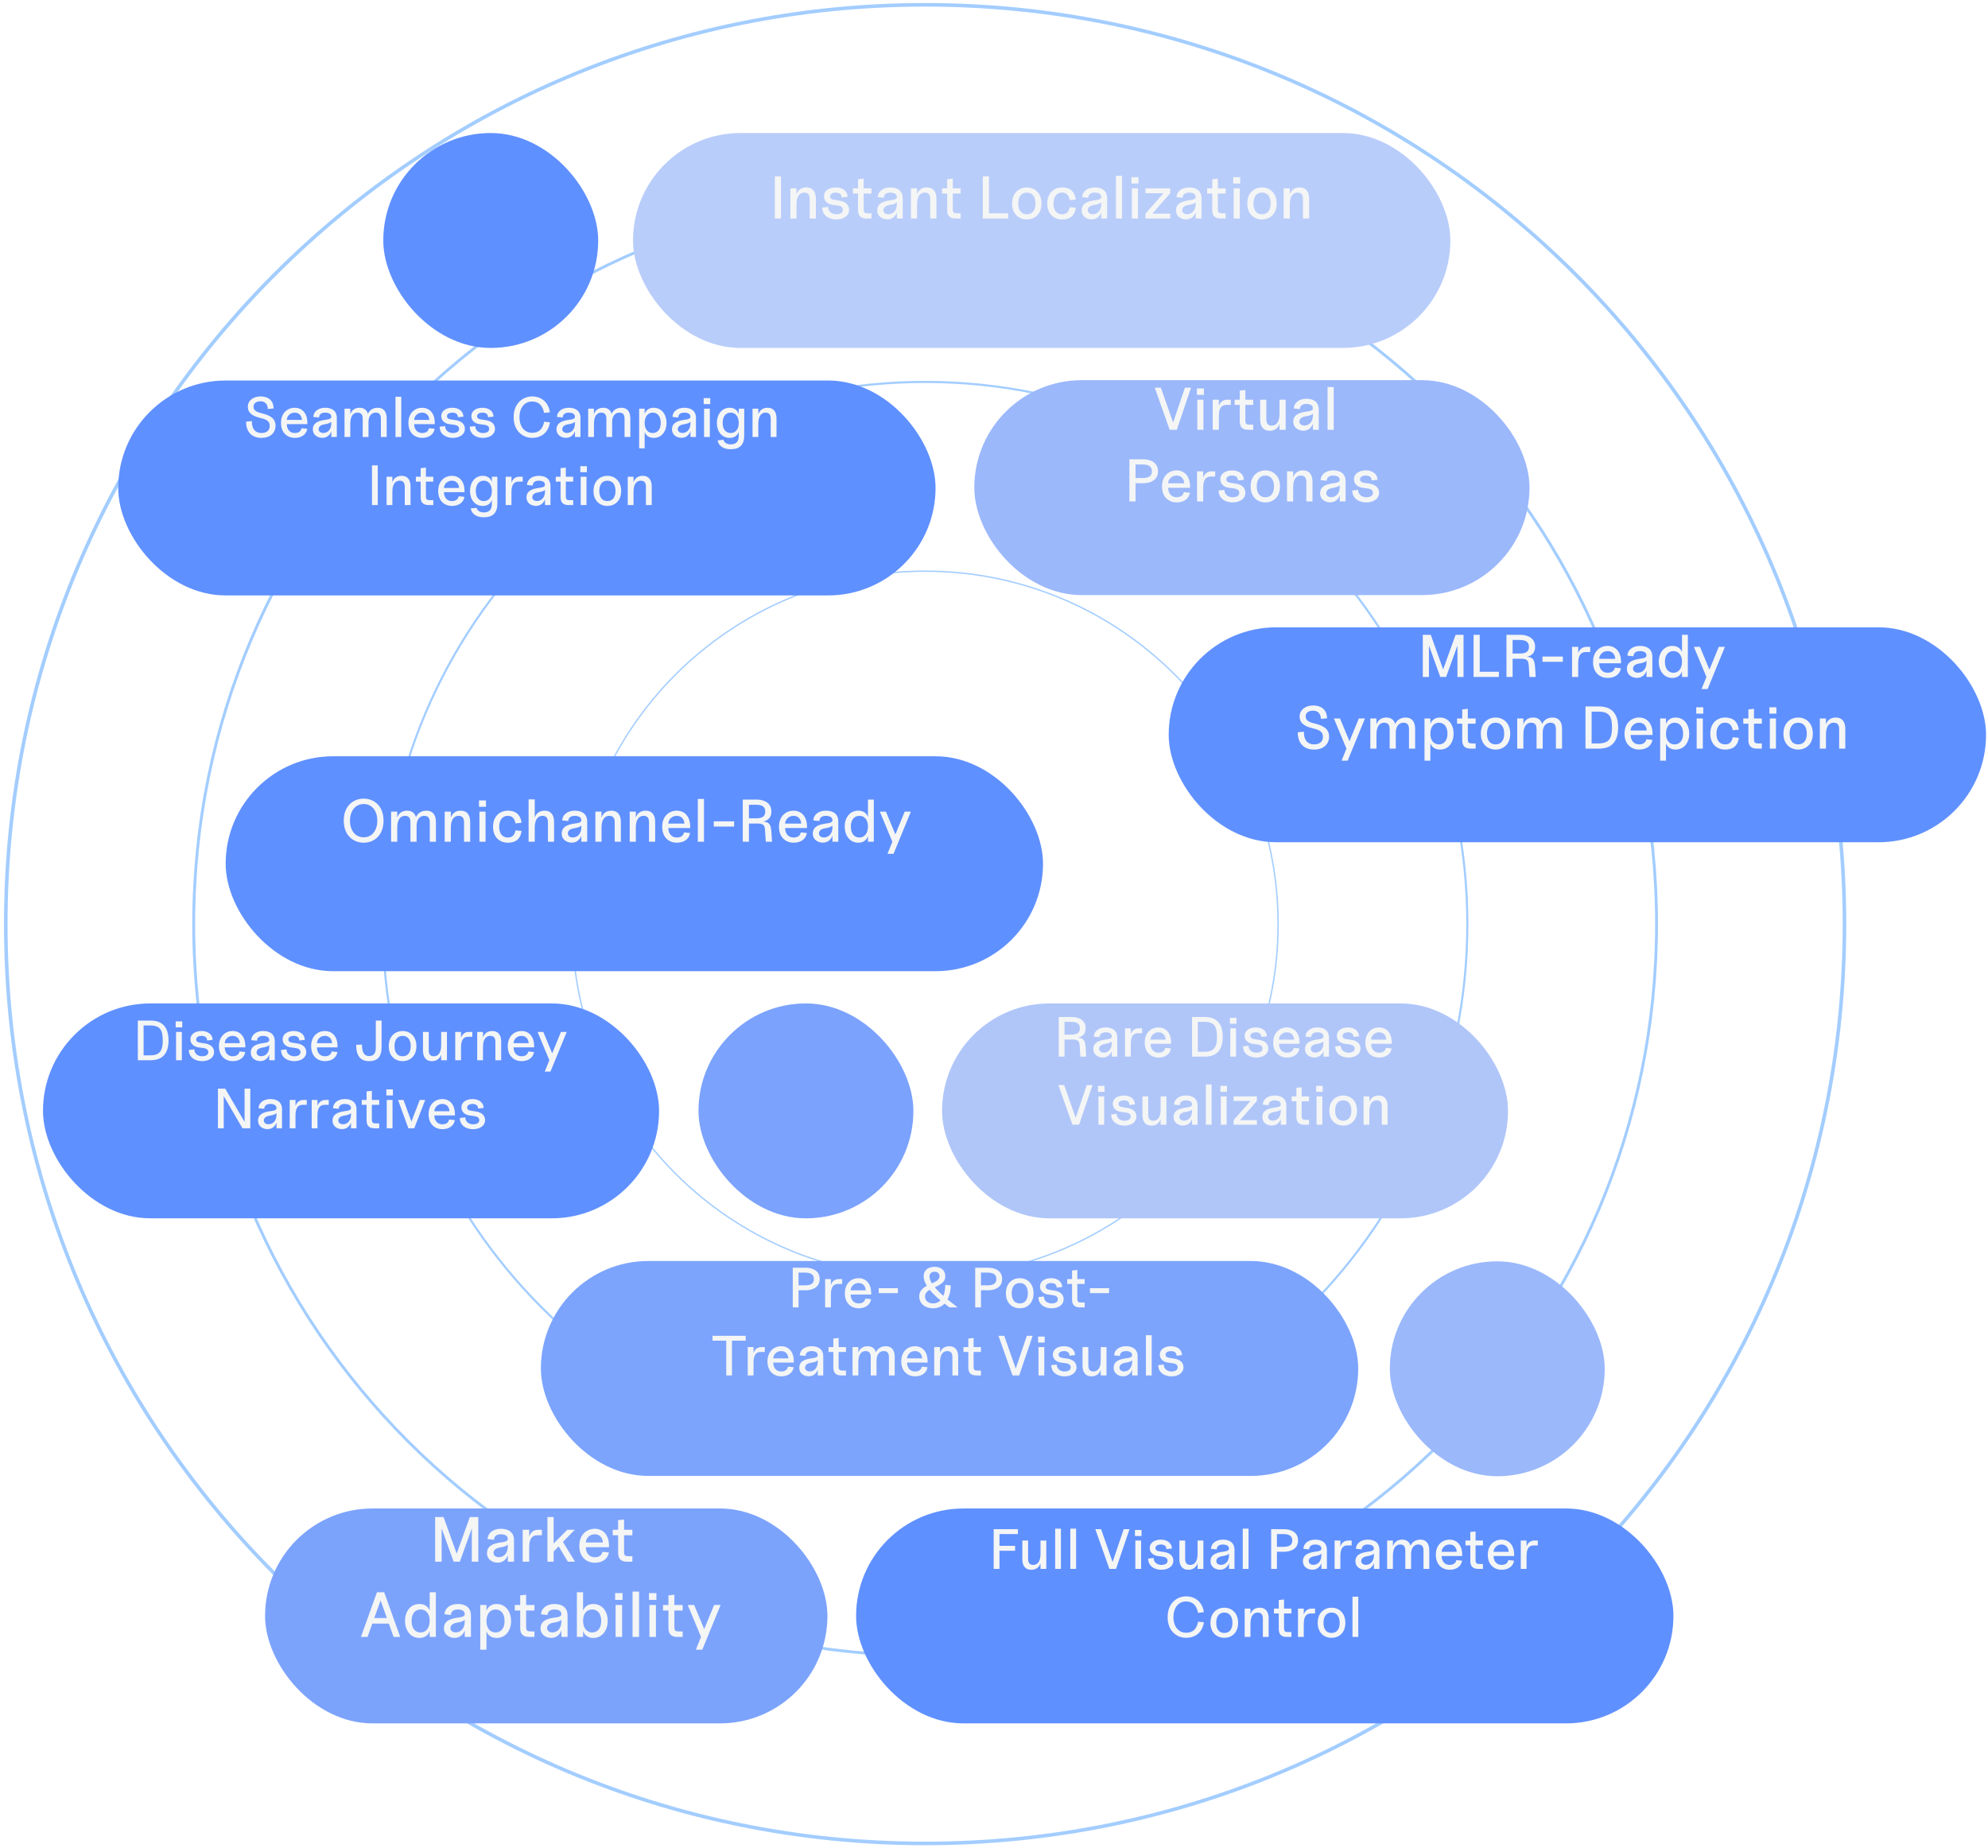 <svg width="555" height="516" viewBox="0 0 555 516" fill="none" xmlns="http://www.w3.org/2000/svg">
<g clip-path="url(#clip0_65_387)">
<path d="M258.272 462.191C371.044 462.191 462.465 370.771 462.465 257.998C462.465 145.225 371.044 53.805 258.272 53.805C145.499 53.805 54.078 145.225 54.078 257.998C54.078 370.771 145.499 462.191 258.272 462.191Z" stroke="#A3CDFF" stroke-width="0.8" stroke-miterlimit="10"/>
<path d="M258.273 409.374C341.875 409.374 409.648 341.602 409.648 258C409.648 174.398 341.875 106.625 258.273 106.625C174.671 106.625 106.898 174.398 106.898 258C106.898 341.602 174.671 409.374 258.273 409.374Z" stroke="#A3CDFF" stroke-width="0.59" stroke-miterlimit="10"/>
<path d="M258.273 356.539C312.695 356.539 356.812 312.422 356.812 258C356.812 203.578 312.695 159.461 258.273 159.461C203.852 159.461 159.734 203.578 159.734 258C159.734 312.422 203.852 356.539 258.273 356.539Z" stroke="#A3CDFF" stroke-width="0.38" stroke-miterlimit="10"/>
<path d="M258.272 514.658C400.021 514.658 514.931 399.748 514.931 257.999C514.931 116.25 400.021 1.34 258.272 1.34C116.523 1.34 1.613 116.25 1.613 257.999C1.613 399.748 116.523 514.658 258.272 514.658Z" stroke="#A3CDFF" stroke-miterlimit="10"/>
</g>
<g filter="url(#filter0_d_65_387)">
<rect x="33" y="95.594" width="228.182" height="60" rx="30" fill="#5F90FF"/>
</g>
<g filter="url(#filter1_d_65_387)">
<rect x="326.273" y="164.5" width="228.182" height="60" rx="30" fill="#5F90FF"/>
</g>
<g filter="url(#filter2_d_65_387)">
<rect x="63" y="200.5" width="228.182" height="60" rx="30" fill="#5F90FF"/>
</g>
<g filter="url(#filter3_d_65_387)">
<rect x="12" y="269.5" width="172" height="60" rx="30" fill="#5F90FF"/>
</g>
<g filter="url(#filter4_d_65_387)">
<rect x="74" y="410.5" width="157" height="60" rx="30" fill="#7CA3FC"/>
</g>
<g filter="url(#filter5_d_65_387)">
<rect x="151" y="341.41" width="228.182" height="60" rx="30" fill="#7CA4FD"/>
</g>
<g filter="url(#filter6_d_65_387)">
<rect x="239" y="410.5" width="228.182" height="60" rx="30" fill="#5F90FF"/>
</g>
<g filter="url(#filter7_d_65_387)">
<rect x="272" y="95.5" width="155" height="60" rx="30" fill="#9BB8FB"/>
</g>
<g filter="url(#filter8_d_65_387)">
<rect x="195" y="269.5" width="60" height="60" rx="30" fill="#7BA2FC"/>
</g>
<g filter="url(#filter9_d_65_387)">
<rect x="388" y="341.5" width="60" height="60" rx="30" fill="#9BB8FB"/>
</g>
<g filter="url(#filter10_d_65_387)">
<rect x="107" y="26.5" width="60" height="60" rx="30" fill="#5F90FF"/>
</g>
<g filter="url(#filter11_d_65_387)">
<rect x="176.727" y="26.5" width="228.182" height="60" rx="30" fill="#B9CDFA"/>
</g>
<g filter="url(#filter12_d_65_387)">
<rect x="263" y="269.5" width="158" height="60" rx="30" fill="#B0C6F9"/>
</g>
<path d="M277.411 438V426.926H284.181V428.287H279.024V431.561H283.39V432.938H279.024V438H277.411ZM287.893 438.253C286.264 438.253 285.409 437.146 285.409 435.295V430.09H287.023V435.216C287.023 436.576 287.688 436.893 288.479 436.893C289.428 436.893 290.488 436.212 290.488 433.824V430.09H292.101V438H290.488V436.434C290.124 437.525 289.27 438.253 287.893 438.253ZM294.575 438V426.768H296.188V438H294.575ZM298.808 438V426.768H300.421V438H298.808ZM309.707 438L305.784 426.926H307.398L310.609 436.086L313.71 426.926H315.323L311.574 438H309.707ZM316.959 438V430.09H318.573V438H316.959ZM316.849 428.824V427.147H318.684V428.824H316.849ZM324.2 438.253C322.302 438.253 320.53 437.225 320.53 435.121L322.064 434.963C322.064 436.276 323.188 436.893 324.2 436.893C325.197 436.893 325.956 436.529 325.956 435.738C325.956 434.899 325.228 434.678 324.422 434.567L323.203 434.409C321.954 434.235 320.973 433.428 320.973 432.162C320.973 430.691 322.349 429.837 324.089 429.837C325.83 429.837 327.158 430.786 327.158 432.321L325.624 432.479C325.624 431.64 325.039 431.197 324.089 431.197C323.251 431.197 322.571 431.53 322.571 432.194C322.571 432.748 322.982 433.017 323.82 433.127L324.896 433.286C326.241 433.46 327.57 434.14 327.57 435.722C327.57 437.304 326.099 438.253 324.2 438.253ZM331.738 438.253C330.109 438.253 329.254 437.146 329.254 435.295V430.09H330.868V435.216C330.868 436.576 331.532 436.893 332.323 436.893C333.273 436.893 334.333 436.212 334.333 433.824V430.09H335.946V438H334.333V436.434C333.969 437.525 333.114 438.253 331.738 438.253ZM340.603 438.237C339.274 438.237 337.945 437.43 337.945 435.896C337.945 434.108 339.353 433.507 341.346 433.222C342.295 433.08 343.387 433.001 343.039 431.988C342.817 431.34 341.979 431.197 341.394 431.197C340.239 431.197 339.685 431.767 339.685 432.558L338.087 432.4C338.087 431.071 339.29 429.837 341.394 429.837C343.181 429.837 344.637 430.628 344.637 432.684V438H343.102V436.386C342.754 437.415 341.884 438.237 340.603 438.237ZM339.559 435.848C339.559 436.45 340.128 436.877 340.84 436.877C341.995 436.877 343.102 436.038 343.102 434.172V433.729C342.817 434.108 342.153 434.314 341.156 434.472C340.065 434.646 339.559 435.152 339.559 435.848ZM346.947 438V426.768H348.561V438H346.947ZM354.873 438V426.926H358.543C359.492 426.926 362.387 427.227 362.387 430.074C362.387 432.922 359.492 433.222 358.543 433.222H356.487V438H354.873ZM356.487 431.846H358.227C359.856 431.846 360.774 431.403 360.774 430.074C360.774 428.761 359.856 428.287 358.227 428.287H356.487V431.846ZM366.403 438.237C365.074 438.237 363.745 437.43 363.745 435.896C363.745 434.108 365.153 433.507 367.146 433.222C368.096 433.08 369.187 433.001 368.839 431.988C368.618 431.34 367.779 431.197 367.194 431.197C366.039 431.197 365.485 431.767 365.485 432.558L363.887 432.4C363.887 431.071 365.09 429.837 367.194 429.837C368.981 429.837 370.437 430.628 370.437 432.684V438H368.902V436.386C368.554 437.415 367.684 438.237 366.403 438.237ZM365.359 435.848C365.359 436.45 365.928 436.877 366.64 436.877C367.795 436.877 368.902 436.038 368.902 434.172V433.729C368.618 434.108 367.953 434.314 366.957 434.472C365.865 434.646 365.359 435.152 365.359 435.848ZM372.589 438V430.09H374.203V431.751C374.567 430.66 375.39 430.09 376.355 430.09H377.351V431.451H376.196C374.883 431.451 374.203 432.336 374.203 434.409V438H372.589ZM381.064 438.237C379.735 438.237 378.406 437.43 378.406 435.896C378.406 434.108 379.814 433.507 381.808 433.222C382.757 433.08 383.848 433.001 383.5 431.988C383.279 431.34 382.44 431.197 381.855 431.197C380.7 431.197 380.147 431.767 380.147 432.558L378.549 432.4C378.549 431.071 379.751 429.837 381.855 429.837C383.643 429.837 385.098 430.628 385.098 432.684V438H383.564V436.386C383.216 437.415 382.346 438.237 381.064 438.237ZM380.02 435.848C380.02 436.45 380.59 436.877 381.301 436.877C382.456 436.877 383.564 436.038 383.564 434.172V433.729C383.279 434.108 382.614 434.314 381.618 434.472C380.526 434.646 380.02 435.152 380.02 435.848ZM397.407 432.874C397.407 431.514 396.743 431.197 395.952 431.197C395.003 431.197 393.943 431.878 393.943 433.839V438H392.329V432.874C392.329 431.514 391.665 431.197 390.874 431.197C389.924 431.197 388.864 431.878 388.864 434.266V438H387.251V430.09H388.864V431.656C389.228 430.565 390.083 429.837 391.459 429.837C392.677 429.837 393.468 430.454 393.784 431.545C394.212 430.533 395.192 429.837 396.537 429.837C398.167 429.837 399.021 430.944 399.021 432.795V438H397.407V432.874ZM404.683 438.253C402.784 438.253 400.854 436.988 400.854 434.077C400.854 431.182 402.784 429.837 404.683 429.837C406.581 429.837 408.21 431.182 408.21 434.077V434.409H402.468C402.468 435.785 403.259 436.893 404.683 436.893C406.106 436.893 406.47 436.07 406.597 435.548L408.179 435.706C407.941 437.288 406.581 438.253 404.683 438.253ZM402.468 433.238H406.676C406.676 432.336 406.106 431.197 404.683 431.197C403.259 431.197 402.468 432.336 402.468 433.238ZM412.717 438C411.262 438 410.471 437.367 410.471 435.769V431.451H409.126V430.09H410.471V427.701L411.942 427.543V430.09H413.999V431.451H411.942V435.5C411.942 436.481 412.243 436.639 413.066 436.639H413.999V438H412.717ZM419.189 438.253C417.291 438.253 415.361 436.988 415.361 434.077C415.361 431.182 417.291 429.837 419.189 429.837C421.088 429.837 422.717 431.182 422.717 434.077V434.409H416.975C416.975 435.785 417.766 436.893 419.189 436.893C420.613 436.893 420.977 436.07 421.104 435.548L422.686 435.706C422.448 437.288 421.088 438.253 419.189 438.253ZM416.975 433.238H421.183C421.183 432.336 420.613 431.197 419.189 431.197C417.766 431.197 416.975 432.336 416.975 433.238ZM424.561 438V430.09H426.174V431.751C426.538 430.66 427.361 430.09 428.326 430.09H429.322V431.451H428.168C426.855 431.451 426.174 432.336 426.174 434.409V438H424.561ZM331.145 457.253C328.677 457.253 325.972 455.481 325.972 451.479C325.972 447.461 328.677 445.673 331.145 445.673C333.423 445.673 335.638 447.018 336.097 450.102L334.467 450.276C334.103 448.394 333.107 447.097 331.145 447.097C328.883 447.097 327.585 448.995 327.585 451.479C327.585 453.947 328.883 455.829 331.145 455.829C333.107 455.829 334.119 454.674 334.483 452.744L336.097 452.903C335.638 455.988 333.423 457.253 331.145 457.253ZM341.805 457.253C339.844 457.253 337.929 455.94 337.929 453.061C337.929 450.197 339.844 448.837 341.805 448.837C343.751 448.837 345.65 450.197 345.65 453.061C345.65 455.94 343.751 457.253 341.805 457.253ZM339.543 453.061C339.543 454.754 340.271 455.893 341.805 455.893C343.324 455.893 344.068 454.754 344.068 453.061C344.068 451.384 343.324 450.197 341.805 450.197C340.271 450.197 339.543 451.384 339.543 453.061ZM352.563 451.874C352.563 450.514 351.898 450.197 351.107 450.197C350.158 450.197 349.098 450.878 349.098 453.266V457H347.484V449.09H349.098V450.656C349.462 449.565 350.316 448.837 351.693 448.837C353.322 448.837 354.176 449.944 354.176 451.795V457H352.563V451.874ZM359.248 457C357.792 457 357.001 456.367 357.001 454.769V450.451H355.657V449.09H357.001V446.701L358.473 446.543V449.09H360.529V450.451H358.473V454.5C358.473 455.481 358.773 455.639 359.596 455.639H360.529V457H359.248ZM362.362 457V449.09H363.976V450.751C364.34 449.66 365.162 449.09 366.127 449.09H367.124V450.451H365.969C364.656 450.451 363.976 451.336 363.976 453.409V457H362.362ZM371.746 457.253C369.784 457.253 367.87 455.94 367.87 453.061C367.87 450.197 369.784 448.837 371.746 448.837C373.692 448.837 375.59 450.197 375.59 453.061C375.59 455.94 373.692 457.253 371.746 457.253ZM369.484 453.061C369.484 454.754 370.211 455.893 371.746 455.893C373.265 455.893 374.008 454.754 374.008 453.061C374.008 451.384 373.265 450.197 371.746 450.197C370.211 450.197 369.484 451.384 369.484 453.061ZM377.583 457V445.768H379.197V457H377.583Z" fill="#F4F5F5"/>
<path d="M72.996 122.253C70.433 122.253 68.693 120.703 68.693 117.713L70.307 117.555C70.259 119.833 71.351 120.893 72.996 120.893C74.531 120.893 75.306 120.038 75.306 118.931C75.306 117.57 74.436 117.096 72.664 116.684C70.18 116.083 69.183 115.118 69.183 113.536C69.183 111.938 70.591 110.673 72.727 110.673C74.99 110.673 76.382 111.907 76.382 114.043L74.768 114.201C74.768 112.793 73.93 112.033 72.727 112.033C71.572 112.033 70.781 112.555 70.781 113.536C70.781 114.533 71.462 114.992 73.028 115.371C75.448 115.957 76.919 116.811 76.919 118.868C76.919 120.861 75.432 122.253 72.996 122.253ZM82.282 122.253C80.383 122.253 78.453 120.988 78.453 118.077C78.453 115.182 80.383 113.837 82.282 113.837C84.18 113.837 85.81 115.182 85.81 118.077V118.409H80.067C80.067 119.785 80.858 120.893 82.282 120.893C83.706 120.893 84.069 120.07 84.196 119.548L85.778 119.706C85.541 121.288 84.18 122.253 82.282 122.253ZM80.067 117.238H84.275C84.275 116.336 83.706 115.197 82.282 115.197C80.858 115.197 80.067 116.336 80.067 117.238ZM89.994 122.237C88.665 122.237 87.337 121.43 87.337 119.896C87.337 118.108 88.745 117.507 90.738 117.222C91.687 117.08 92.779 117.001 92.431 115.988C92.209 115.34 91.371 115.197 90.785 115.197C89.63 115.197 89.077 115.767 89.077 116.558L87.479 116.4C87.479 115.071 88.681 113.837 90.785 113.837C92.573 113.837 94.028 114.628 94.028 116.684V122H92.494V120.386C92.146 121.415 91.276 122.237 89.994 122.237ZM88.95 119.848C88.95 120.45 89.52 120.877 90.232 120.877C91.386 120.877 92.494 120.038 92.494 118.172V117.729C92.209 118.108 91.545 118.314 90.548 118.472C89.457 118.646 88.95 119.152 88.95 119.848ZM106.337 116.874C106.337 115.514 105.673 115.197 104.882 115.197C103.933 115.197 102.873 115.878 102.873 117.839V122H101.259V116.874C101.259 115.514 100.595 115.197 99.804 115.197C98.855 115.197 97.795 115.878 97.795 118.266V122H96.181V114.09H97.795V115.656C98.159 114.565 99.013 113.837 100.389 113.837C101.607 113.837 102.398 114.454 102.715 115.545C103.142 114.533 104.123 113.837 105.467 113.837C107.097 113.837 107.951 114.944 107.951 116.795V122H106.337V116.874ZM110.413 122V110.768H112.027V122H110.413ZM117.846 122.253C115.947 122.253 114.017 120.988 114.017 118.077C114.017 115.182 115.947 113.837 117.846 113.837C119.744 113.837 121.374 115.182 121.374 118.077V118.409H115.631C115.631 119.785 116.422 120.893 117.846 120.893C119.27 120.893 119.633 120.07 119.76 119.548L121.342 119.706C121.105 121.288 119.744 122.253 117.846 122.253ZM115.631 117.238H119.839C119.839 116.336 119.27 115.197 117.846 115.197C116.422 115.197 115.631 116.336 115.631 117.238ZM126.413 122.253C124.514 122.253 122.742 121.225 122.742 119.121L124.277 118.963C124.277 120.276 125.4 120.893 126.413 120.893C127.409 120.893 128.169 120.529 128.169 119.738C128.169 118.899 127.441 118.678 126.634 118.567L125.416 118.409C124.166 118.235 123.185 117.428 123.185 116.162C123.185 114.691 124.562 113.837 126.302 113.837C128.042 113.837 129.371 114.786 129.371 116.321L127.837 116.479C127.837 115.64 127.251 115.197 126.302 115.197C125.464 115.197 124.783 115.53 124.783 116.194C124.783 116.748 125.195 117.017 126.033 117.127L127.109 117.286C128.454 117.46 129.782 118.14 129.782 119.722C129.782 121.304 128.311 122.253 126.413 122.253ZM134.817 122.253C132.919 122.253 131.147 121.225 131.147 119.121L132.681 118.963C132.681 120.276 133.805 120.893 134.817 120.893C135.814 120.893 136.573 120.529 136.573 119.738C136.573 118.899 135.845 118.678 135.039 118.567L133.82 118.409C132.571 118.235 131.59 117.428 131.59 116.162C131.59 114.691 132.966 113.837 134.706 113.837C136.447 113.837 137.775 114.786 137.775 116.321L136.241 116.479C136.241 115.64 135.656 115.197 134.706 115.197C133.868 115.197 133.188 115.53 133.188 116.194C133.188 116.748 133.599 117.017 134.437 117.127L135.513 117.286C136.858 117.46 138.187 118.14 138.187 119.722C138.187 121.304 136.716 122.253 134.817 122.253ZM148.575 122.253C146.107 122.253 143.402 120.481 143.402 116.479C143.402 112.461 146.107 110.673 148.575 110.673C150.853 110.673 153.068 112.018 153.527 115.102L151.897 115.276C151.533 113.394 150.537 112.097 148.575 112.097C146.313 112.097 145.015 113.995 145.015 116.479C145.015 118.947 146.313 120.829 148.575 120.829C150.537 120.829 151.549 119.674 151.913 117.744L153.527 117.903C153.068 120.988 150.853 122.253 148.575 122.253ZM158.017 122.237C156.688 122.237 155.36 121.43 155.36 119.896C155.36 118.108 156.767 117.507 158.761 117.222C159.71 117.08 160.802 117.001 160.454 115.988C160.232 115.34 159.394 115.197 158.808 115.197C157.653 115.197 157.1 115.767 157.1 116.558L155.502 116.4C155.502 115.071 156.704 113.837 158.808 113.837C160.596 113.837 162.051 114.628 162.051 116.684V122H160.517V120.386C160.169 121.415 159.299 122.237 158.017 122.237ZM156.973 119.848C156.973 120.45 157.543 120.877 158.255 120.877C159.409 120.877 160.517 120.038 160.517 118.172V117.729C160.232 118.108 159.568 118.314 158.571 118.472C157.479 118.646 156.973 119.152 156.973 119.848ZM174.36 116.874C174.36 115.514 173.696 115.197 172.905 115.197C171.956 115.197 170.896 115.878 170.896 117.839V122H169.282V116.874C169.282 115.514 168.618 115.197 167.827 115.197C166.877 115.197 165.818 115.878 165.818 118.266V122H164.204V114.09H165.818V115.656C166.181 114.565 167.036 113.837 168.412 113.837C169.63 113.837 170.421 114.454 170.738 115.545C171.165 114.533 172.146 113.837 173.49 113.837C175.12 113.837 175.974 114.944 175.974 116.795V122H174.36V116.874ZM182.486 122.253C181.221 122.253 180.351 121.62 179.971 120.608V125.164H178.436V114.09H179.971V115.53C180.351 114.501 181.221 113.837 182.486 113.837C184.796 113.837 186.077 115.814 186.077 118.077C186.077 120.339 184.796 122.253 182.486 122.253ZM179.971 118.124C179.971 120.054 181.062 120.893 182.217 120.893C183.372 120.893 184.464 120.086 184.464 118.077C184.464 116.067 183.435 115.197 182.217 115.197C181.062 115.197 179.971 116.083 179.971 118.124ZM190.26 122.237C188.931 122.237 187.602 121.43 187.602 119.896C187.602 118.108 189.01 117.507 191.003 117.222C191.953 117.08 193.044 117.001 192.696 115.988C192.475 115.34 191.636 115.197 191.051 115.197C189.896 115.197 189.342 115.767 189.342 116.558L187.744 116.4C187.744 115.071 188.947 113.837 191.051 113.837C192.838 113.837 194.294 114.628 194.294 116.684V122H192.759V120.386C192.411 121.415 191.541 122.237 190.26 122.237ZM189.216 119.848C189.216 120.45 189.785 120.877 190.497 120.877C191.652 120.877 192.759 120.038 192.759 118.172V117.729C192.475 118.108 191.81 118.314 190.813 118.472C189.722 118.646 189.216 119.152 189.216 119.848ZM196.557 122V114.09H198.171V122H196.557ZM196.446 112.824V111.147H198.282V112.824H196.446ZM203.944 125.417C201.349 125.417 200.369 123.819 200.369 122.933L201.982 122.775C202.03 123.25 202.615 124.057 203.944 124.057C205.257 124.057 206.238 123.535 206.238 121.699V120.576C205.858 121.605 205.004 122.253 203.722 122.253C201.413 122.253 200.131 120.339 200.131 118.077C200.131 115.814 201.413 113.837 203.722 113.837C205.004 113.837 205.858 114.517 206.238 115.561V114.09H207.772V121.541C207.772 124.167 206.57 125.417 203.944 125.417ZM201.745 118.077C201.745 120.086 202.837 120.893 203.991 120.893C205.146 120.893 206.238 120.054 206.238 118.124C206.238 116.083 205.146 115.197 203.991 115.197C202.773 115.197 201.745 116.067 201.745 118.077ZM215.166 116.874C215.166 115.514 214.502 115.197 213.711 115.197C212.762 115.197 211.702 115.878 211.702 118.266V122H210.088V114.09H211.702V115.656C212.066 114.565 212.92 113.837 214.296 113.837C215.926 113.837 216.78 114.944 216.78 116.795V122H215.166V116.874ZM103.847 141V129.926H105.461V141H103.847ZM113.001 135.874C113.001 134.514 112.336 134.197 111.545 134.197C110.596 134.197 109.536 134.878 109.536 137.266V141H107.922V133.09H109.536V134.656C109.9 133.565 110.754 132.837 112.13 132.837C113.76 132.837 114.614 133.944 114.614 135.795V141H113.001V135.874ZM119.686 141C118.23 141 117.439 140.367 117.439 138.769V134.451H116.095V133.09H117.439V130.701L118.91 130.543V133.09H120.967V134.451H118.91V138.5C118.91 139.481 119.211 139.639 120.034 139.639H120.967V141H119.686ZM126.158 141.253C124.259 141.253 122.329 139.988 122.329 137.077C122.329 134.182 124.259 132.837 126.158 132.837C128.056 132.837 129.685 134.182 129.685 137.077V137.409H123.943C123.943 138.785 124.734 139.893 126.158 139.893C127.581 139.893 127.945 139.07 128.072 138.548L129.654 138.706C129.416 140.288 128.056 141.253 126.158 141.253ZM123.943 136.238H128.151C128.151 135.336 127.581 134.197 126.158 134.197C124.734 134.197 123.943 135.336 123.943 136.238ZM135.025 144.417C132.431 144.417 131.45 142.819 131.45 141.933L133.063 141.775C133.111 142.25 133.696 143.057 135.025 143.057C136.338 143.057 137.319 142.535 137.319 140.699V139.576C136.939 140.605 136.085 141.253 134.804 141.253C132.494 141.253 131.212 139.339 131.212 137.077C131.212 134.814 132.494 132.837 134.804 132.837C136.085 132.837 136.939 133.517 137.319 134.561V133.09H138.853V140.541C138.853 143.167 137.651 144.417 135.025 144.417ZM132.826 137.077C132.826 139.086 133.918 139.893 135.072 139.893C136.227 139.893 137.319 139.054 137.319 137.124C137.319 135.083 136.227 134.197 135.072 134.197C133.854 134.197 132.826 135.067 132.826 137.077ZM141.169 141V133.09H142.783V134.751C143.147 133.66 143.969 133.09 144.934 133.09H145.931V134.451H144.776C143.463 134.451 142.783 135.336 142.783 137.409V141H141.169ZM149.644 141.237C148.315 141.237 146.986 140.43 146.986 138.896C146.986 137.108 148.394 136.507 150.387 136.222C151.337 136.08 152.428 136.001 152.08 134.988C151.859 134.34 151.02 134.197 150.435 134.197C149.28 134.197 148.726 134.767 148.726 135.558L147.128 135.4C147.128 134.071 148.331 132.837 150.435 132.837C152.222 132.837 153.678 133.628 153.678 135.684V141H152.143V139.386C151.795 140.415 150.925 141.237 149.644 141.237ZM148.6 138.848C148.6 139.45 149.169 139.877 149.881 139.877C151.036 139.877 152.143 139.038 152.143 137.172V136.729C151.859 137.108 151.194 137.314 150.197 137.472C149.106 137.646 148.6 138.152 148.6 138.848ZM158.741 141C157.286 141 156.495 140.367 156.495 138.769V134.451H155.15V133.09H156.495V130.701L157.966 130.543V133.09H160.023V134.451H157.966V138.5C157.966 139.481 158.267 139.639 159.089 139.639H160.023V141H158.741ZM162.121 141V133.09H163.734V141H162.121ZM162.01 131.824V130.147H163.845V131.824H162.01ZM169.571 141.253C167.609 141.253 165.695 139.94 165.695 137.061C165.695 134.197 167.609 132.837 169.571 132.837C171.517 132.837 173.415 134.197 173.415 137.061C173.415 139.94 171.517 141.253 169.571 141.253ZM167.309 137.061C167.309 138.754 168.036 139.893 169.571 139.893C171.09 139.893 171.833 138.754 171.833 137.061C171.833 135.384 171.09 134.197 169.571 134.197C168.036 134.197 167.309 135.384 167.309 137.061ZM180.328 135.874C180.328 134.514 179.664 134.197 178.873 134.197C177.924 134.197 176.864 134.878 176.864 137.266V141H175.25V133.09H176.864V134.656C177.228 133.565 178.082 132.837 179.458 132.837C181.088 132.837 181.942 133.944 181.942 135.795V141H180.328V135.874Z" fill="#F4F5F5"/>
<path d="M216.319 61V49.226H218.035V61H216.319ZM226.051 55.55C226.051 54.104 225.344 53.767 224.503 53.767C223.494 53.767 222.367 54.491 222.367 57.031V61H220.651V52.59H222.367V54.255C222.754 53.095 223.662 52.321 225.126 52.321C226.858 52.321 227.766 53.498 227.766 55.466V61H226.051V55.55ZM233.461 61.269C231.443 61.269 229.559 60.176 229.559 57.939L231.19 57.771C231.19 59.167 232.385 59.823 233.461 59.823C234.521 59.823 235.328 59.436 235.328 58.595C235.328 57.703 234.554 57.468 233.697 57.35L232.401 57.182C231.073 56.997 230.03 56.139 230.03 54.793C230.03 53.229 231.493 52.321 233.343 52.321C235.194 52.321 236.606 53.33 236.606 54.962L234.975 55.13C234.975 54.238 234.353 53.767 233.343 53.767C232.452 53.767 231.729 54.121 231.729 54.827C231.729 55.416 232.166 55.702 233.057 55.819L234.201 55.988C235.631 56.173 237.044 56.896 237.044 58.578C237.044 60.26 235.479 61.269 233.461 61.269ZM241.93 61C240.382 61 239.541 60.327 239.541 58.628V54.036H238.112V52.59H239.541V50.05L241.106 49.882V52.59H243.292V54.036H241.106V58.342C241.106 59.385 241.425 59.553 242.3 59.553H243.292V61H241.93ZM247.73 61.252C246.317 61.252 244.904 60.395 244.904 58.763C244.904 56.862 246.401 56.223 248.521 55.92C249.53 55.769 250.691 55.685 250.321 54.608C250.085 53.919 249.194 53.767 248.571 53.767C247.343 53.767 246.755 54.373 246.755 55.214L245.056 55.046C245.056 53.633 246.334 52.321 248.571 52.321C250.472 52.321 252.019 53.162 252.019 55.349V61H250.388V59.284C250.018 60.378 249.093 61.252 247.73 61.252ZM246.62 58.712C246.62 59.352 247.226 59.806 247.983 59.806C249.21 59.806 250.388 58.914 250.388 56.93V56.459C250.085 56.862 249.379 57.081 248.319 57.249C247.158 57.434 246.62 57.972 246.62 58.712ZM259.707 55.55C259.707 54.104 259.001 53.767 258.16 53.767C257.15 53.767 256.024 54.491 256.024 57.031V61H254.308V52.59H256.024V54.255C256.41 53.095 257.319 52.321 258.782 52.321C260.514 52.321 261.423 53.498 261.423 55.466V61H259.707V55.55ZM266.815 61C265.267 61 264.426 60.327 264.426 58.628V54.036H262.997V52.59H264.426V50.05L265.991 49.882V52.59H268.177V54.036H265.991V58.342C265.991 59.385 266.31 59.553 267.185 59.553H268.177V61H266.815ZM274.384 61V49.226H276.1V59.553H281.449V61H274.384ZM286.673 61.269C284.588 61.269 282.552 59.873 282.552 56.812C282.552 53.767 284.588 52.321 286.673 52.321C288.742 52.321 290.761 53.767 290.761 56.812C290.761 59.873 288.742 61.269 286.673 61.269ZM284.268 56.812C284.268 58.612 285.042 59.823 286.673 59.823C288.288 59.823 289.079 58.612 289.079 56.812C289.079 55.029 288.288 53.767 286.673 53.767C285.042 53.767 284.268 55.029 284.268 56.812ZM296.496 61.269C294.393 61.269 292.375 59.873 292.375 56.829C292.375 53.784 294.393 52.321 296.496 52.321C298.531 52.321 299.978 53.212 300.348 55.702L298.649 55.87C298.38 54.575 297.825 53.767 296.496 53.767C294.848 53.767 294.091 55.18 294.091 56.829C294.091 58.511 294.848 59.823 296.496 59.823C297.774 59.823 298.38 59.133 298.649 57.821L300.348 57.989C299.994 60.445 298.514 61.269 296.496 61.269ZM304.793 61.252C303.381 61.252 301.968 60.395 301.968 58.763C301.968 56.862 303.465 56.223 305.584 55.92C306.593 55.769 307.754 55.685 307.384 54.608C307.148 53.919 306.257 53.767 305.634 53.767C304.407 53.767 303.818 54.373 303.818 55.214L302.119 55.046C302.119 53.633 303.397 52.321 305.634 52.321C307.535 52.321 309.082 53.162 309.082 55.349V61H307.451V59.284C307.081 60.378 306.156 61.252 304.793 61.252ZM303.683 58.712C303.683 59.352 304.289 59.806 305.046 59.806C306.274 59.806 307.451 58.914 307.451 56.93V56.459C307.148 56.862 306.442 57.081 305.382 57.249C304.222 57.434 303.683 57.972 303.683 58.712ZM311.539 61V49.058H313.255V61H311.539ZM315.989 61V52.59H317.705V61H315.989ZM315.872 51.244V49.462H317.823V51.244H315.872ZM319.786 59.638L324.798 53.952H319.786V52.59H326.699V53.952L321.703 59.638H326.699V61H319.786V59.638ZM331.14 61.252C329.727 61.252 328.315 60.395 328.315 58.763C328.315 56.862 329.812 56.223 331.931 55.92C332.94 55.769 334.101 55.685 333.731 54.608C333.495 53.919 332.604 53.767 331.981 53.767C330.753 53.767 330.165 54.373 330.165 55.214L328.466 55.046C328.466 53.633 329.744 52.321 331.981 52.321C333.882 52.321 335.429 53.162 335.429 55.349V61H333.798V59.284C333.428 60.378 332.503 61.252 331.14 61.252ZM330.03 58.712C330.03 59.352 330.636 59.806 331.393 59.806C332.62 59.806 333.798 58.914 333.798 56.93V56.459C333.495 56.862 332.789 57.081 331.729 57.249C330.568 57.434 330.03 57.972 330.03 58.712ZM340.813 61C339.265 61 338.424 60.327 338.424 58.628V54.036H336.995V52.59H338.424V50.05L339.989 49.882V52.59H342.175V54.036H339.989V58.342C339.989 59.385 340.308 59.553 341.183 59.553H342.175V61H340.813ZM344.406 61V52.59H346.122V61H344.406ZM344.288 51.244V49.462H346.239V51.244H344.288ZM352.327 61.269C350.241 61.269 348.206 59.873 348.206 56.812C348.206 53.767 350.241 52.321 352.327 52.321C354.396 52.321 356.414 53.767 356.414 56.812C356.414 59.873 354.396 61.269 352.327 61.269ZM349.922 56.812C349.922 58.612 350.696 59.823 352.327 59.823C353.942 59.823 354.732 58.612 354.732 56.812C354.732 55.029 353.942 53.767 352.327 53.767C350.696 53.767 349.922 55.029 349.922 56.812ZM363.764 55.55C363.764 54.104 363.058 53.767 362.217 53.767C361.208 53.767 360.081 54.491 360.081 57.031V61H358.365V52.59H360.081V54.255C360.468 53.095 361.376 52.321 362.839 52.321C364.572 52.321 365.48 53.498 365.48 55.466V61H363.764V55.55Z" fill="#F4F5F5"/>
<path d="M101.538 235.269C98.78 235.269 95.971 233.368 95.971 229.113C95.971 224.858 98.78 222.957 101.538 222.957C104.28 222.957 107.072 224.858 107.072 229.113C107.072 233.368 104.28 235.269 101.538 235.269ZM97.703 229.113C97.703 231.686 99.066 233.755 101.538 233.755C103.994 233.755 105.34 231.686 105.34 229.113C105.34 226.54 103.977 224.471 101.538 224.471C99.082 224.471 97.703 226.54 97.703 229.113ZM119.983 229.55C119.983 228.104 119.277 227.767 118.436 227.767C117.427 227.767 116.3 228.491 116.3 230.576V235H114.584V229.55C114.584 228.104 113.878 227.767 113.037 227.767C112.028 227.767 110.901 228.491 110.901 231.03V235H109.185V226.59H110.901V228.255C111.287 227.095 112.196 226.321 113.659 226.321C114.954 226.321 115.795 226.977 116.132 228.137C116.586 227.061 117.629 226.321 119.058 226.321C120.791 226.321 121.699 227.498 121.699 229.466V235H119.983V229.55ZM129.548 229.55C129.548 228.104 128.842 227.767 128.001 227.767C126.991 227.767 125.865 228.491 125.865 231.03V235H124.149V226.59H125.865V228.255C126.251 227.095 127.16 226.321 128.623 226.321C130.355 226.321 131.264 227.498 131.264 229.466V235H129.548V229.55ZM133.843 235V226.59H135.558V235H133.843ZM133.725 225.244V223.461H135.676V225.244H133.725ZM141.764 235.269C139.661 235.269 137.643 233.873 137.643 230.829C137.643 227.784 139.661 226.321 141.764 226.321C143.799 226.321 145.246 227.212 145.616 229.702L143.917 229.87C143.648 228.575 143.093 227.767 141.764 227.767C140.116 227.767 139.359 229.18 139.359 230.829C139.359 232.511 140.116 233.823 141.764 233.823C143.042 233.823 143.648 233.133 143.917 231.821L145.616 231.989C145.262 234.445 143.782 235.269 141.764 235.269ZM152.971 229.55C152.971 228.104 152.265 227.767 151.424 227.767C150.415 227.767 149.288 228.491 149.288 231.03V235H147.572V223.176H149.288V228.255C149.675 227.095 150.583 226.321 152.046 226.321C153.779 226.321 154.687 227.498 154.687 229.466V235H152.971V229.55ZM159.638 235.252C158.225 235.252 156.812 234.394 156.812 232.763C156.812 230.862 158.309 230.223 160.428 229.92C161.437 229.769 162.598 229.685 162.228 228.608C161.992 227.919 161.101 227.767 160.479 227.767C159.251 227.767 158.662 228.373 158.662 229.214L156.963 229.046C156.963 227.633 158.242 226.321 160.479 226.321C162.379 226.321 163.927 227.162 163.927 229.348V235H162.295V233.284C161.925 234.378 161 235.252 159.638 235.252ZM158.527 232.712C158.527 233.352 159.133 233.806 159.89 233.806C161.118 233.806 162.295 232.914 162.295 230.93V230.459C161.992 230.862 161.286 231.081 160.226 231.249C159.066 231.434 158.527 231.972 158.527 232.712ZM171.615 229.55C171.615 228.104 170.908 227.767 170.067 227.767C169.058 227.767 167.931 228.491 167.931 231.03V235H166.215V226.59H167.931V228.255C168.318 227.095 169.226 226.321 170.689 226.321C172.422 226.321 173.33 227.498 173.33 229.466V235H171.615V229.55ZM181.191 229.55C181.191 228.104 180.484 227.767 179.643 227.767C178.634 227.767 177.507 228.491 177.507 231.03V235H175.792V226.59H177.507V228.255C177.894 227.095 178.802 226.321 180.266 226.321C181.998 226.321 182.906 227.498 182.906 229.466V235H181.191V229.55ZM188.938 235.269C186.919 235.269 184.867 233.924 184.867 230.829C184.867 227.751 186.919 226.321 188.938 226.321C190.956 226.321 192.688 227.751 192.688 230.829V231.182H186.583C186.583 232.645 187.424 233.823 188.938 233.823C190.451 233.823 190.838 232.948 190.973 232.393L192.655 232.561C192.402 234.243 190.956 235.269 188.938 235.269ZM186.583 229.937H191.057C191.057 228.978 190.451 227.767 188.938 227.767C187.424 227.767 186.583 228.978 186.583 229.937ZM194.817 235V223.058H196.532V235H194.817ZM199.267 230.761V229.298H204.952V230.761H199.267ZM207.366 235V223.226H211.268C212.277 223.226 215.355 223.546 215.355 226.573C215.355 228.272 214.38 229.079 213.068 229.348C214.834 229.533 215.204 230.189 215.355 232.326L215.524 235H213.791L213.606 232.073C213.522 230.694 213.387 229.92 211.621 229.92H209.081V235H207.366ZM209.081 228.457H210.932C212.664 228.457 213.64 228.053 213.64 226.573C213.64 225.11 212.664 224.673 210.932 224.673H209.081V228.457ZM221.543 235.269C219.524 235.269 217.472 233.924 217.472 230.829C217.472 227.751 219.524 226.321 221.543 226.321C223.561 226.321 225.294 227.751 225.294 230.829V231.182H219.188C219.188 232.645 220.029 233.823 221.543 233.823C223.057 233.823 223.443 232.948 223.578 232.393L225.26 232.561C225.008 234.243 223.561 235.269 221.543 235.269ZM219.188 229.937H223.662C223.662 228.978 223.057 227.767 221.543 227.767C220.029 227.767 219.188 228.978 219.188 229.937ZM229.743 235.252C228.33 235.252 226.917 234.394 226.917 232.763C226.917 230.862 228.414 230.223 230.533 229.92C231.543 229.769 232.703 229.685 232.333 228.608C232.098 227.919 231.206 227.767 230.584 227.767C229.356 227.767 228.767 228.373 228.767 229.214L227.068 229.046C227.068 227.633 228.347 226.321 230.584 226.321C232.485 226.321 234.032 227.162 234.032 229.348V235H232.4V233.284C232.03 234.378 231.105 235.252 229.743 235.252ZM228.633 232.712C228.633 233.352 229.238 233.806 229.995 233.806C231.223 233.806 232.4 232.914 232.4 230.93V230.459C232.098 230.862 231.391 231.081 230.332 231.249C229.171 231.434 228.633 231.972 228.633 232.712ZM239.638 235.269C237.182 235.269 235.82 233.167 235.82 230.761C235.82 228.356 237.182 226.321 239.638 226.321C240.984 226.321 241.909 226.994 242.312 228.07V223.226H243.944V235H242.312V233.469C241.909 234.563 240.984 235.269 239.638 235.269ZM237.536 230.761C237.536 232.898 238.629 233.823 239.924 233.823C241.152 233.823 242.312 232.881 242.312 230.711C242.312 228.659 241.152 227.767 239.924 227.767C238.696 227.767 237.536 228.625 237.536 230.761ZM247.764 238.364L249.127 235L245.628 226.59H247.327L249.968 232.948L252.575 226.59H254.291L249.463 238.364H247.764Z" fill="#F4F5F5"/>
<path d="M295.571 295V283.926H299.241C300.19 283.926 303.085 284.227 303.085 287.074C303.085 288.672 302.168 289.431 300.934 289.684C302.595 289.858 302.943 290.475 303.085 292.485L303.244 295H301.614L301.44 292.247C301.361 290.95 301.234 290.222 299.573 290.222H297.185V295H295.571ZM297.185 288.846H298.925C300.554 288.846 301.472 288.466 301.472 287.074C301.472 285.698 300.554 285.287 298.925 285.287H297.185V288.846ZM307.889 295.237C306.56 295.237 305.231 294.43 305.231 292.896C305.231 291.108 306.639 290.507 308.632 290.222C309.581 290.08 310.673 290.001 310.325 288.988C310.104 288.34 309.265 288.197 308.68 288.197C307.525 288.197 306.971 288.767 306.971 289.558L305.373 289.4C305.373 288.071 306.576 286.837 308.68 286.837C310.467 286.837 311.923 287.628 311.923 289.684V295H310.388V293.386C310.04 294.415 309.17 295.237 307.889 295.237ZM306.845 292.848C306.845 293.45 307.414 293.877 308.126 293.877C309.281 293.877 310.388 293.038 310.388 291.172V290.729C310.104 291.108 309.439 291.314 308.442 291.472C307.351 291.646 306.845 292.152 306.845 292.848ZM314.075 295V287.09H315.689V288.751C316.053 287.66 316.875 287.09 317.841 287.09H318.837V288.451H317.682C316.369 288.451 315.689 289.336 315.689 291.409V295H314.075ZM323.412 295.253C321.513 295.253 319.583 293.988 319.583 291.077C319.583 288.182 321.513 286.837 323.412 286.837C325.31 286.837 326.94 288.182 326.94 291.077V291.409H321.197C321.197 292.785 321.988 293.893 323.412 293.893C324.836 293.893 325.199 293.07 325.326 292.548L326.908 292.706C326.671 294.288 325.31 295.253 323.412 295.253ZM321.197 290.238H325.405C325.405 289.336 324.836 288.197 323.412 288.197C321.988 288.197 321.197 289.336 321.197 290.238ZM332.788 295V283.926H336.3C338.119 283.926 341.363 284.401 341.363 289.463C341.363 294.525 338.119 295 336.3 295H332.788ZM334.402 293.639H336.142C338.926 293.639 339.749 292.39 339.749 289.463C339.749 286.426 338.942 285.287 336.142 285.287H334.402V293.639ZM343.462 295V287.09H345.076V295H343.462ZM343.352 285.824V284.147H345.187V285.824H343.352ZM350.703 295.253C348.805 295.253 347.033 294.225 347.033 292.121L348.567 291.963C348.567 293.276 349.691 293.893 350.703 293.893C351.7 293.893 352.459 293.529 352.459 292.738C352.459 291.899 351.731 291.678 350.925 291.567L349.706 291.409C348.457 291.235 347.476 290.428 347.476 289.162C347.476 287.691 348.852 286.837 350.592 286.837C352.333 286.837 353.661 287.786 353.661 289.321L352.127 289.479C352.127 288.64 351.542 288.197 350.592 288.197C349.754 288.197 349.074 288.53 349.074 289.194C349.074 289.748 349.485 290.017 350.323 290.127L351.399 290.286C352.744 290.46 354.073 291.14 354.073 292.722C354.073 294.304 352.602 295.253 350.703 295.253ZM359.269 295.253C357.371 295.253 355.441 293.988 355.441 291.077C355.441 288.182 357.371 286.837 359.269 286.837C361.168 286.837 362.797 288.182 362.797 291.077V291.409H357.055C357.055 292.785 357.846 293.893 359.269 293.893C360.693 293.893 361.057 293.07 361.184 292.548L362.766 292.706C362.528 294.288 361.168 295.253 359.269 295.253ZM357.055 290.238H361.263C361.263 289.336 360.693 288.197 359.269 288.197C357.846 288.197 357.055 289.336 357.055 290.238ZM366.982 295.237C365.653 295.237 364.324 294.43 364.324 292.896C364.324 291.108 365.732 290.507 367.726 290.222C368.675 290.08 369.766 290.001 369.418 288.988C369.197 288.34 368.358 288.197 367.773 288.197C366.618 288.197 366.064 288.767 366.064 289.558L364.467 289.4C364.467 288.071 365.669 286.837 367.773 286.837C369.561 286.837 371.016 287.628 371.016 289.684V295H369.482V293.386C369.134 294.415 368.263 295.237 366.982 295.237ZM365.938 292.848C365.938 293.45 366.507 293.877 367.219 293.877C368.374 293.877 369.482 293.038 369.482 291.172V290.729C369.197 291.108 368.532 291.314 367.536 291.472C366.444 291.646 365.938 292.152 365.938 292.848ZM376.442 295.253C374.543 295.253 372.771 294.225 372.771 292.121L374.306 291.963C374.306 293.276 375.429 293.893 376.442 293.893C377.438 293.893 378.198 293.529 378.198 292.738C378.198 291.899 377.47 291.678 376.663 291.567L375.445 291.409C374.195 291.235 373.214 290.428 373.214 289.162C373.214 287.691 374.591 286.837 376.331 286.837C378.071 286.837 379.4 287.786 379.4 289.321L377.865 289.479C377.865 288.64 377.28 288.197 376.331 288.197C375.492 288.197 374.812 288.53 374.812 289.194C374.812 289.748 375.223 290.017 376.062 290.127L377.138 290.286C378.482 290.46 379.811 291.14 379.811 292.722C379.811 294.304 378.34 295.253 376.442 295.253ZM385.008 295.253C383.109 295.253 381.179 293.988 381.179 291.077C381.179 288.182 383.109 286.837 385.008 286.837C386.906 286.837 388.536 288.182 388.536 291.077V291.409H382.793C382.793 292.785 383.584 293.893 385.008 293.893C386.432 293.893 386.795 293.07 386.922 292.548L388.504 292.706C388.267 294.288 386.906 295.253 385.008 295.253ZM382.793 290.238H387.001C387.001 289.336 386.432 288.197 385.008 288.197C383.584 288.197 382.793 289.336 382.793 290.238ZM299.395 314L295.471 302.926H297.085L300.297 312.086L303.397 302.926H305.011L301.262 314H299.395ZM306.647 314V306.09H308.261V314H306.647ZM306.536 304.824V303.147H308.371V304.824H306.536ZM313.888 314.253C311.989 314.253 310.217 313.225 310.217 311.121L311.752 310.963C311.752 312.276 312.875 312.893 313.888 312.893C314.884 312.893 315.644 312.529 315.644 311.738C315.644 310.899 314.916 310.678 314.109 310.567L312.891 310.409C311.641 310.235 310.66 309.428 310.66 308.162C310.66 306.691 312.037 305.837 313.777 305.837C315.517 305.837 316.846 306.786 316.846 308.321L315.311 308.479C315.311 307.64 314.726 307.197 313.777 307.197C312.938 307.197 312.258 307.53 312.258 308.194C312.258 308.748 312.669 309.017 313.508 309.127L314.584 309.286C315.928 309.46 317.257 310.14 317.257 311.722C317.257 313.304 315.786 314.253 313.888 314.253ZM321.426 314.253C319.796 314.253 318.942 313.146 318.942 311.295V306.09H320.556V311.216C320.556 312.576 321.22 312.893 322.011 312.893C322.96 312.893 324.02 312.212 324.02 309.824V306.09H325.634V314H324.02V312.434C323.656 313.525 322.802 314.253 321.426 314.253ZM330.29 314.237C328.961 314.237 327.632 313.43 327.632 311.896C327.632 310.108 329.04 309.507 331.034 309.222C331.983 309.08 333.074 309.001 332.726 307.988C332.505 307.34 331.666 307.197 331.081 307.197C329.926 307.197 329.373 307.767 329.373 308.558L327.775 308.4C327.775 307.071 328.977 305.837 331.081 305.837C332.869 305.837 334.324 306.628 334.324 308.684V314H332.79V312.386C332.442 313.415 331.572 314.237 330.29 314.237ZM329.246 311.848C329.246 312.45 329.816 312.877 330.527 312.877C331.682 312.877 332.79 312.038 332.79 310.172V309.729C332.505 310.108 331.84 310.314 330.844 310.472C329.752 310.646 329.246 311.152 329.246 311.848ZM336.635 314V302.768H338.249V314H336.635ZM340.821 314V306.09H342.434V314H340.821ZM340.71 304.824V303.147H342.545V304.824H340.71ZM344.391 312.719L349.105 307.371H344.391V306.09H350.893V307.371L346.195 312.719H350.893V314H344.391V312.719ZM355.071 314.237C353.742 314.237 352.413 313.43 352.413 311.896C352.413 310.108 353.821 309.507 355.814 309.222C356.763 309.08 357.855 309.001 357.507 307.988C357.285 307.34 356.447 307.197 355.862 307.197C354.707 307.197 354.153 307.767 354.153 308.558L352.555 308.4C352.555 307.071 353.758 305.837 355.862 305.837C357.649 305.837 359.105 306.628 359.105 308.684V314H357.57V312.386C357.222 313.415 356.352 314.237 355.071 314.237ZM354.027 311.848C354.027 312.45 354.596 312.877 355.308 312.877C356.463 312.877 357.57 312.038 357.57 310.172V309.729C357.285 310.108 356.621 310.314 355.624 310.472C354.533 310.646 354.027 311.152 354.027 311.848ZM364.168 314C362.713 314 361.922 313.367 361.922 311.769V307.451H360.577V306.09H361.922V303.701L363.393 303.543V306.09H365.45V307.451H363.393V311.5C363.393 312.481 363.694 312.639 364.516 312.639H365.45V314H364.168ZM367.548 314V306.09H369.161V314H367.548ZM367.437 304.824V303.147H369.272V304.824H367.437ZM374.998 314.253C373.036 314.253 371.122 312.94 371.122 310.061C371.122 307.197 373.036 305.837 374.998 305.837C376.944 305.837 378.842 307.197 378.842 310.061C378.842 312.94 376.944 314.253 374.998 314.253ZM372.736 310.061C372.736 311.754 373.463 312.893 374.998 312.893C376.517 312.893 377.26 311.754 377.26 310.061C377.26 308.384 376.517 307.197 374.998 307.197C373.463 307.197 372.736 308.384 372.736 310.061ZM385.755 308.874C385.755 307.514 385.091 307.197 384.3 307.197C383.351 307.197 382.291 307.878 382.291 310.266V314H380.677V306.09H382.291V307.656C382.654 306.565 383.509 305.837 384.885 305.837C386.515 305.837 387.369 306.944 387.369 308.795V314H385.755V308.874Z" fill="#F4F5F5"/>
<path d="M221.321 365V353.926H224.991C225.94 353.926 228.835 354.227 228.835 357.074C228.835 359.922 225.94 360.222 224.991 360.222H222.935V365H221.321ZM222.935 358.846H224.675C226.304 358.846 227.222 358.403 227.222 357.074C227.222 355.761 226.304 355.287 224.675 355.287H222.935V358.846ZM230.355 365V357.09H231.969V358.751C232.332 357.66 233.155 357.09 234.12 357.09H235.117V358.451H233.962C232.649 358.451 231.969 359.336 231.969 361.409V365H230.355ZM239.691 365.253C237.793 365.253 235.863 363.988 235.863 361.077C235.863 358.182 237.793 356.837 239.691 356.837C241.59 356.837 243.219 358.182 243.219 361.077V361.409H237.477C237.477 362.785 238.268 363.893 239.691 363.893C241.115 363.893 241.479 363.07 241.606 362.548L243.188 362.706C242.95 364.288 241.59 365.253 239.691 365.253ZM237.477 360.238H241.685C241.685 359.336 241.115 358.197 239.691 358.197C238.268 358.197 237.477 359.336 237.477 360.238ZM245.328 361.013V359.637H250.675V361.013H245.328ZM260.506 365.253C258.339 365.253 256.63 364.019 256.63 361.915C256.63 360.412 257.611 359.59 258.75 358.973C258.212 358.102 257.864 357.201 257.864 356.315C257.864 354.527 259.225 353.673 260.933 353.673C262.579 353.673 263.908 354.527 263.908 356.315C263.908 357.992 262.42 358.719 260.965 359.384C261.661 360.207 262.5 361.045 263.354 361.789C263.718 360.95 263.892 359.906 263.892 358.719L265.426 358.878C265.426 360.064 265.173 361.535 264.509 362.769C266.012 363.988 267.261 364.873 267.309 365H265.062C265.047 364.937 264.493 364.557 263.686 363.94C262.927 364.731 261.898 365.253 260.506 365.253ZM258.244 361.915C258.244 363.133 259.13 363.893 260.506 363.893C261.345 363.893 262.025 363.592 262.563 363.038C261.566 362.216 260.443 361.203 259.541 360.096C258.798 360.539 258.244 361.077 258.244 361.915ZM259.478 356.315C259.478 356.932 259.747 357.612 260.174 358.292C261.313 357.786 262.294 357.28 262.294 356.315C262.294 355.476 261.614 355.033 260.933 355.033C260.237 355.033 259.478 355.476 259.478 356.315ZM272.257 365V353.926H275.927C276.876 353.926 279.771 354.227 279.771 357.074C279.771 359.922 276.876 360.222 275.927 360.222H273.871V365H272.257ZM273.871 358.846H275.611C277.24 358.846 278.158 358.403 278.158 357.074C278.158 355.761 277.24 355.287 275.611 355.287H273.871V358.846ZM284.696 365.253C282.734 365.253 280.82 363.94 280.82 361.061C280.82 358.197 282.734 356.837 284.696 356.837C286.642 356.837 288.54 358.197 288.54 361.061C288.54 363.94 286.642 365.253 284.696 365.253ZM282.434 361.061C282.434 362.754 283.161 363.893 284.696 363.893C286.215 363.893 286.958 362.754 286.958 361.061C286.958 359.384 286.215 358.197 284.696 358.197C283.161 358.197 282.434 359.384 282.434 361.061ZM293.571 365.253C291.672 365.253 289.901 364.225 289.901 362.121L291.435 361.963C291.435 363.276 292.558 363.893 293.571 363.893C294.567 363.893 295.327 363.529 295.327 362.738C295.327 361.899 294.599 361.678 293.792 361.567L292.574 361.409C291.324 361.235 290.344 360.428 290.344 359.162C290.344 357.691 291.72 356.837 293.46 356.837C295.2 356.837 296.529 357.786 296.529 359.321L294.995 359.479C294.995 358.64 294.409 358.197 293.46 358.197C292.622 358.197 291.941 358.53 291.941 359.194C291.941 359.748 292.353 360.017 293.191 360.127L294.267 360.286C295.612 360.46 296.94 361.14 296.94 362.722C296.94 364.304 295.469 365.253 293.571 365.253ZM301.536 365C300.08 365 299.289 364.367 299.289 362.769V358.451H297.945V357.09H299.289V354.701L300.761 354.543V357.09H302.817V358.451H300.761V362.5C300.761 363.481 301.061 363.639 301.884 363.639H302.817V365H301.536ZM304.282 361.013V359.637H309.629V361.013H304.282ZM202.749 384V374.287H198.92V372.926H208.175V374.287H204.347V384H202.749ZM208.749 384V376.09H210.363V377.751C210.727 376.66 211.549 376.09 212.514 376.09H213.511V377.451H212.356C211.043 377.451 210.363 378.336 210.363 380.409V384H208.749ZM218.086 384.253C216.187 384.253 214.257 382.988 214.257 380.077C214.257 377.182 216.187 375.837 218.086 375.837C219.984 375.837 221.613 377.182 221.613 380.077V380.409H215.871C215.871 381.785 216.662 382.893 218.086 382.893C219.509 382.893 219.873 382.07 220 381.548L221.582 381.706C221.345 383.288 219.984 384.253 218.086 384.253ZM215.871 379.238H220.079C220.079 378.336 219.509 377.197 218.086 377.197C216.662 377.197 215.871 378.336 215.871 379.238ZM225.798 384.237C224.469 384.237 223.14 383.43 223.14 381.896C223.14 380.108 224.548 379.507 226.542 379.222C227.491 379.08 228.583 379.001 228.235 377.988C228.013 377.34 227.175 377.197 226.589 377.197C225.434 377.197 224.881 377.767 224.881 378.558L223.283 378.4C223.283 377.071 224.485 375.837 226.589 375.837C228.377 375.837 229.832 376.628 229.832 378.684V384H228.298V382.386C227.95 383.415 227.08 384.237 225.798 384.237ZM224.754 381.848C224.754 382.45 225.324 382.877 226.036 382.877C227.19 382.877 228.298 382.038 228.298 380.172V379.729C228.013 380.108 227.349 380.314 226.352 380.472C225.26 380.646 224.754 381.152 224.754 381.848ZM234.896 384C233.44 384 232.649 383.367 232.649 381.769V377.451H231.305V376.09H232.649V373.701L234.121 373.543V376.09H236.177V377.451H234.121V381.5C234.121 382.481 234.421 382.639 235.244 382.639H236.177V384H234.896ZM248.166 378.874C248.166 377.514 247.502 377.197 246.711 377.197C245.762 377.197 244.702 377.878 244.702 379.839V384H243.088V378.874C243.088 377.514 242.424 377.197 241.633 377.197C240.684 377.197 239.624 377.878 239.624 380.266V384H238.01V376.09H239.624V377.656C239.988 376.565 240.842 375.837 242.218 375.837C243.436 375.837 244.227 376.454 244.544 377.545C244.971 376.533 245.952 375.837 247.296 375.837C248.926 375.837 249.78 376.944 249.78 378.795V384H248.166V378.874ZM255.442 384.253C253.543 384.253 251.613 382.988 251.613 380.077C251.613 377.182 253.543 375.837 255.442 375.837C257.34 375.837 258.97 377.182 258.97 380.077V380.409H253.227C253.227 381.785 254.018 382.893 255.442 382.893C256.866 382.893 257.229 382.07 257.356 381.548L258.938 381.706C258.701 383.288 257.34 384.253 255.442 384.253ZM253.227 379.238H257.435C257.435 378.336 256.866 377.197 255.442 377.197C254.018 377.197 253.227 378.336 253.227 379.238ZM265.891 378.874C265.891 377.514 265.227 377.197 264.436 377.197C263.487 377.197 262.427 377.878 262.427 380.266V384H260.813V376.09H262.427V377.656C262.791 376.565 263.645 375.837 265.021 375.837C266.651 375.837 267.505 376.944 267.505 378.795V384H265.891V378.874ZM272.576 384C271.121 384 270.33 383.367 270.33 381.769V377.451H268.985V376.09H270.33V373.701L271.801 373.543V376.09H273.858V377.451H271.801V381.5C271.801 382.481 272.102 382.639 272.924 382.639H273.858V384H272.576ZM282.67 384L278.747 372.926H280.36L283.572 382.086L286.672 372.926H288.286L284.537 384H282.67ZM289.922 384V376.09H291.536V384H289.922ZM289.811 374.824V373.147H291.646V374.824H289.811ZM297.163 384.253C295.264 384.253 293.493 383.225 293.493 381.121L295.027 380.963C295.027 382.276 296.15 382.893 297.163 382.893C298.159 382.893 298.919 382.529 298.919 381.738C298.919 380.899 298.191 380.678 297.384 380.567L296.166 380.409C294.916 380.235 293.935 379.428 293.935 378.162C293.935 376.691 295.312 375.837 297.052 375.837C298.792 375.837 300.121 376.786 300.121 378.321L298.587 378.479C298.587 377.64 298.001 377.197 297.052 377.197C296.214 377.197 295.533 377.53 295.533 378.194C295.533 378.748 295.945 379.017 296.783 379.127L297.859 379.286C299.204 379.46 300.532 380.14 300.532 381.722C300.532 383.304 299.061 384.253 297.163 384.253ZM304.701 384.253C303.071 384.253 302.217 383.146 302.217 381.295V376.09H303.831V381.216C303.831 382.576 304.495 382.893 305.286 382.893C306.235 382.893 307.295 382.212 307.295 379.824V376.09H308.909V384H307.295V382.434C306.931 383.525 306.077 384.253 304.701 384.253ZM313.565 384.237C312.236 384.237 310.907 383.43 310.907 381.896C310.907 380.108 312.315 379.507 314.309 379.222C315.258 379.08 316.35 379.001 316.002 377.988C315.78 377.34 314.942 377.197 314.356 377.197C313.201 377.197 312.648 377.767 312.648 378.558L311.05 378.4C311.05 377.071 312.252 375.837 314.356 375.837C316.144 375.837 317.599 376.628 317.599 378.684V384H316.065V382.386C315.717 383.415 314.847 384.237 313.565 384.237ZM312.521 381.848C312.521 382.45 313.091 382.877 313.803 382.877C314.957 382.877 316.065 382.038 316.065 380.172V379.729C315.78 380.108 315.116 380.314 314.119 380.472C313.027 380.646 312.521 381.152 312.521 381.848ZM319.91 384V372.768H321.524V384H319.91ZM327.026 384.253C325.128 384.253 323.356 383.225 323.356 381.121L324.89 380.963C324.89 382.276 326.014 382.893 327.026 382.893C328.023 382.893 328.782 382.529 328.782 381.738C328.782 380.899 328.054 380.678 327.248 380.567L326.029 380.409C324.78 380.235 323.799 379.428 323.799 378.162C323.799 376.691 325.175 375.837 326.915 375.837C328.656 375.837 329.984 376.786 329.984 378.321L328.45 378.479C328.45 377.64 327.865 377.197 326.915 377.197C326.077 377.197 325.397 377.53 325.397 378.194C325.397 378.748 325.808 379.017 326.646 379.127L327.722 379.286C329.067 379.46 330.396 380.14 330.396 381.722C330.396 383.304 328.924 384.253 327.026 384.253Z" fill="#F4F5F5"/>
<path d="M121.478 436V423.526H123.83L127.501 433.755L131.172 423.526H133.524V436H131.724V426.698L128.374 436H126.646L123.295 426.68V436H121.478ZM138.955 436.267C137.458 436.267 135.961 435.358 135.961 433.63C135.961 431.616 137.547 430.939 139.793 430.618C140.862 430.458 142.091 430.369 141.699 429.228C141.45 428.498 140.505 428.337 139.846 428.337C138.545 428.337 137.922 428.979 137.922 429.87L136.122 429.692C136.122 428.195 137.476 426.805 139.846 426.805C141.86 426.805 143.499 427.696 143.499 430.012V436H141.771V434.182C141.379 435.341 140.399 436.267 138.955 436.267ZM137.779 433.576C137.779 434.254 138.421 434.735 139.222 434.735C140.523 434.735 141.771 433.79 141.771 431.688V431.189C141.45 431.616 140.702 431.848 139.579 432.026C138.349 432.222 137.779 432.792 137.779 433.576ZM145.924 436V427.09H147.742V428.961C148.151 427.732 149.078 427.09 150.165 427.09H151.288V428.623H149.987C148.508 428.623 147.742 429.62 147.742 431.955V436H145.924ZM152.833 436V423.526H154.561V430.903L158.375 427.09H160.46L157.163 430.476L160.531 436H158.535L155.969 431.723L154.561 433.167V436H152.833ZM166.047 436.285C163.908 436.285 161.734 434.86 161.734 431.581C161.734 428.32 163.908 426.805 166.047 426.805C168.185 426.805 170.021 428.32 170.021 431.581V431.955H163.552C163.552 433.505 164.443 434.753 166.047 434.753C167.651 434.753 168.06 433.826 168.203 433.238L169.985 433.416C169.718 435.198 168.185 436.285 166.047 436.285ZM163.552 430.636H168.292C168.292 429.62 167.651 428.337 166.047 428.337C164.443 428.337 163.552 429.62 163.552 430.636ZM175.097 436C173.458 436 172.567 435.287 172.567 433.487V428.623H171.052V427.09H172.567V424.399L174.224 424.221V427.09H176.541V428.623H174.224V433.184C174.224 434.289 174.563 434.467 175.489 434.467H176.541V436H175.097ZM100.766 457L105.238 444.526H107.252L111.725 457H109.889L108.553 453.276H103.937L102.601 457H100.766ZM104.49 451.725H108L106.254 446.807L104.49 451.725ZM117.122 457.285C114.521 457.285 113.077 455.058 113.077 452.509C113.077 449.961 114.521 447.805 117.122 447.805C118.548 447.805 119.528 448.518 119.956 449.658V444.526H121.684V457H119.956V455.378C119.528 456.537 118.548 457.285 117.122 457.285ZM114.895 452.509C114.895 454.773 116.053 455.753 117.425 455.753C118.726 455.753 119.956 454.755 119.956 452.456C119.956 450.282 118.726 449.337 117.425 449.337C116.125 449.337 114.895 450.246 114.895 452.509ZM126.93 457.267C125.433 457.267 123.936 456.358 123.936 454.63C123.936 452.616 125.522 451.939 127.768 451.618C128.837 451.458 130.066 451.369 129.674 450.228C129.425 449.498 128.48 449.337 127.821 449.337C126.52 449.337 125.897 449.979 125.897 450.87L124.097 450.692C124.097 449.195 125.451 447.805 127.821 447.805C129.835 447.805 131.474 448.696 131.474 451.012V457H129.746V455.182C129.354 456.341 128.374 457.267 126.93 457.267ZM125.754 454.576C125.754 455.254 126.396 455.735 127.197 455.735C128.498 455.735 129.746 454.79 129.746 452.688V452.189C129.425 452.616 128.676 452.848 127.554 453.026C126.324 453.222 125.754 453.792 125.754 454.576ZM138.639 457.285C137.213 457.285 136.233 456.572 135.806 455.432V460.564H134.077V448.09H135.806V449.712C136.233 448.553 137.213 447.805 138.639 447.805C141.241 447.805 142.684 450.032 142.684 452.581C142.684 455.129 141.241 457.285 138.639 457.285ZM135.806 452.634C135.806 454.808 137.035 455.753 138.336 455.753C139.637 455.753 140.866 454.844 140.866 452.581C140.866 450.317 139.708 449.337 138.336 449.337C137.035 449.337 135.806 450.335 135.806 452.634ZM147.758 457C146.119 457 145.228 456.287 145.228 454.487V449.623H143.713V448.09H145.228V445.399L146.885 445.221V448.09H149.202V449.623H146.885V454.184C146.885 455.289 147.224 455.467 148.15 455.467H149.202V457H147.758ZM153.904 457.267C152.407 457.267 150.91 456.358 150.91 454.63C150.91 452.616 152.496 451.939 154.741 451.618C155.811 451.458 157.04 451.369 156.648 450.228C156.399 449.498 155.454 449.337 154.795 449.337C153.494 449.337 152.87 449.979 152.87 450.87L151.07 450.692C151.07 449.195 152.425 447.805 154.795 447.805C156.808 447.805 158.448 448.696 158.448 451.012V457H156.719V455.182C156.327 456.341 155.347 457.267 153.904 457.267ZM152.728 454.576C152.728 455.254 153.369 455.735 154.171 455.735C155.472 455.735 156.719 454.79 156.719 452.688V452.189C156.399 452.616 155.65 452.848 154.527 453.026C153.298 453.222 152.728 453.792 152.728 454.576ZM165.613 457.285C164.187 457.285 163.207 456.537 162.779 455.378V457H161.051V444.526H162.779V449.658C163.207 448.518 164.187 447.805 165.613 447.805C168.214 447.805 169.658 449.961 169.658 452.509C169.658 455.058 168.214 457.285 165.613 457.285ZM162.779 452.456C162.779 454.755 164.009 455.753 165.31 455.753C166.682 455.753 167.84 454.773 167.84 452.509C167.84 450.246 166.611 449.337 165.31 449.337C164.009 449.337 162.779 450.282 162.779 452.456ZM171.856 457V448.09H173.674V457H171.856ZM171.732 446.664V444.775H173.799V446.664H171.732ZM176.591 457V444.348H178.409V457H176.591ZM181.306 457V448.09H183.123V457H181.306ZM181.181 446.664V444.775H183.248V446.664H181.181ZM189.141 457C187.502 457 186.611 456.287 186.611 454.487V449.623H185.096V448.09H186.611V445.399L188.268 445.221V448.09H190.585V449.623H188.268V454.184C188.268 455.289 188.607 455.467 189.533 455.467H190.585V457H189.141ZM194.262 460.564L195.706 457L191.999 448.09H193.799L196.597 454.826L199.359 448.09H201.177L196.062 460.564H194.262Z" fill="#F4F5F5"/>
<path d="M38.478 296V284.926H41.99C43.809 284.926 47.052 285.401 47.052 290.463C47.052 295.525 43.809 296 41.99 296H38.478ZM40.091 294.639H41.831C44.616 294.639 45.438 293.39 45.438 290.463C45.438 287.426 44.632 286.287 41.831 286.287H40.091V294.639ZM49.152 296V288.09H50.766V296H49.152ZM49.041 286.824V285.147H50.876V286.824H49.041ZM56.393 296.253C54.494 296.253 52.722 295.225 52.722 293.121L54.257 292.963C54.257 294.276 55.38 294.893 56.393 294.893C57.389 294.893 58.149 294.529 58.149 293.738C58.149 292.899 57.421 292.678 56.614 292.567L55.396 292.409C54.146 292.235 53.165 291.428 53.165 290.162C53.165 288.691 54.542 287.837 56.282 287.837C58.022 287.837 59.351 288.786 59.351 290.321L57.816 290.479C57.816 289.64 57.231 289.197 56.282 289.197C55.444 289.197 54.763 289.53 54.763 290.194C54.763 290.748 55.175 291.017 56.013 291.127L57.089 291.286C58.434 291.46 59.762 292.14 59.762 293.722C59.762 295.304 58.291 296.253 56.393 296.253ZM64.959 296.253C63.061 296.253 61.131 294.988 61.131 292.077C61.131 289.182 63.061 287.837 64.959 287.837C66.857 287.837 68.487 289.182 68.487 292.077V292.409H62.744C62.744 293.785 63.535 294.893 64.959 294.893C66.383 294.893 66.747 294.07 66.873 293.548L68.455 293.706C68.218 295.288 66.857 296.253 64.959 296.253ZM62.744 291.238H66.952C66.952 290.336 66.383 289.197 64.959 289.197C63.535 289.197 62.744 290.336 62.744 291.238ZM72.672 296.237C71.343 296.237 70.014 295.43 70.014 293.896C70.014 292.108 71.422 291.507 73.415 291.222C74.364 291.08 75.456 291.001 75.108 289.988C74.886 289.34 74.048 289.197 73.463 289.197C72.308 289.197 71.754 289.767 71.754 290.558L70.156 290.4C70.156 289.071 71.359 287.837 73.463 287.837C75.25 287.837 76.706 288.628 76.706 290.684V296H75.171V294.386C74.823 295.415 73.953 296.237 72.672 296.237ZM71.627 293.848C71.627 294.45 72.197 294.877 72.909 294.877C74.064 294.877 75.171 294.038 75.171 292.172V291.729C74.886 292.108 74.222 292.314 73.225 292.472C72.134 292.646 71.627 293.152 71.627 293.848ZM82.131 296.253C80.233 296.253 78.461 295.225 78.461 293.121L79.995 292.963C79.995 294.276 81.119 294.893 82.131 294.893C83.128 294.893 83.887 294.529 83.887 293.738C83.887 292.899 83.159 292.678 82.353 292.567L81.135 292.409C79.885 292.235 78.904 291.428 78.904 290.162C78.904 288.691 80.28 287.837 82.02 287.837C83.761 287.837 85.09 288.786 85.09 290.321L83.555 290.479C83.555 289.64 82.97 289.197 82.02 289.197C81.182 289.197 80.502 289.53 80.502 290.194C80.502 290.748 80.913 291.017 81.751 291.127L82.827 291.286C84.172 291.46 85.501 292.14 85.501 293.722C85.501 295.304 84.029 296.253 82.131 296.253ZM90.697 296.253C88.799 296.253 86.869 294.988 86.869 292.077C86.869 289.182 88.799 287.837 90.697 287.837C92.596 287.837 94.225 289.182 94.225 292.077V292.409H88.483C88.483 293.785 89.274 294.893 90.697 294.893C92.121 294.893 92.485 294.07 92.612 293.548L94.194 293.706C93.956 295.288 92.596 296.253 90.697 296.253ZM88.483 291.238H92.691C92.691 290.336 92.121 289.197 90.697 289.197C89.274 289.197 88.483 290.336 88.483 291.238ZM103.032 296.253C100.137 296.253 99.425 294.086 99.441 291.681L101.055 291.634C101.055 293.928 101.766 294.829 103.032 294.829C104.298 294.829 104.915 294.086 104.915 292.504V284.926H106.528V292.346C106.528 294.355 105.943 296.253 103.032 296.253ZM112.405 296.253C110.443 296.253 108.529 294.94 108.529 292.061C108.529 289.197 110.443 287.837 112.405 287.837C114.351 287.837 116.249 289.197 116.249 292.061C116.249 294.94 114.351 296.253 112.405 296.253ZM110.142 292.061C110.142 293.754 110.87 294.893 112.405 294.893C113.923 294.893 114.667 293.754 114.667 292.061C114.667 290.384 113.923 289.197 112.405 289.197C110.87 289.197 110.142 290.384 110.142 292.061ZM120.568 296.253C118.938 296.253 118.084 295.146 118.084 293.295V288.09H119.697V293.216C119.697 294.576 120.362 294.893 121.153 294.893C122.102 294.893 123.162 294.212 123.162 291.824V288.09H124.776V296H123.162V294.434C122.798 295.525 121.944 296.253 120.568 296.253ZM127.091 296V288.09H128.704V289.751C129.068 288.66 129.891 288.09 130.856 288.09H131.853V289.451H130.698C129.385 289.451 128.704 290.336 128.704 292.409V296H127.091ZM138.302 290.874C138.302 289.514 137.638 289.197 136.847 289.197C135.898 289.197 134.838 289.878 134.838 292.266V296H133.224V288.09H134.838V289.656C135.202 288.565 136.056 287.837 137.432 287.837C139.062 287.837 139.916 288.944 139.916 290.795V296H138.302V290.874ZM145.588 296.253C143.69 296.253 141.76 294.988 141.76 292.077C141.76 289.182 143.69 287.837 145.588 287.837C147.487 287.837 149.116 289.182 149.116 292.077V292.409H143.374C143.374 293.785 144.165 294.893 145.588 294.893C147.012 294.893 147.376 294.07 147.503 293.548L149.085 293.706C148.847 295.288 147.487 296.253 145.588 296.253ZM143.374 291.238H147.582C147.582 290.336 147.012 289.197 145.588 289.197C144.165 289.197 143.374 290.336 143.374 291.238ZM152.083 299.164L153.364 296L150.074 288.09H151.672L154.155 294.07L156.607 288.09H158.221L153.681 299.164H152.083ZM60.848 315V303.926H62.873L68.284 313.212V303.926H69.881V315H67.698L62.462 305.998V315H60.848ZM74.695 315.237C73.367 315.237 72.038 314.43 72.038 312.896C72.038 311.108 73.446 310.507 75.439 310.222C76.388 310.08 77.48 310.001 77.132 308.988C76.91 308.34 76.072 308.197 75.487 308.197C74.332 308.197 73.778 308.767 73.778 309.558L72.18 309.4C72.18 308.071 73.382 306.837 75.487 306.837C77.274 306.837 78.73 307.628 78.73 309.684V315H77.195V313.386C76.847 314.415 75.977 315.237 74.695 315.237ZM73.651 312.848C73.651 313.45 74.221 313.877 74.933 313.877C76.088 313.877 77.195 313.038 77.195 311.172V310.729C76.91 311.108 76.246 311.314 75.249 311.472C74.158 311.646 73.651 312.152 73.651 312.848ZM80.882 315V307.09H82.496V308.751C82.86 307.66 83.682 307.09 84.647 307.09H85.644V308.451H84.489C83.176 308.451 82.496 309.336 82.496 311.409V315H80.882ZM87.015 315V307.09H88.629V308.751C88.993 307.66 89.816 307.09 90.781 307.09H91.777V308.451H90.622C89.309 308.451 88.629 309.336 88.629 311.409V315H87.015ZM95.49 315.237C94.161 315.237 92.832 314.43 92.832 312.896C92.832 311.108 94.24 310.507 96.234 310.222C97.183 310.08 98.274 310.001 97.926 308.988C97.705 308.34 96.867 308.197 96.281 308.197C95.126 308.197 94.573 308.767 94.573 309.558L92.975 309.4C92.975 308.071 94.177 306.837 96.281 306.837C98.069 306.837 99.524 307.628 99.524 309.684V315H97.99V313.386C97.642 314.415 96.772 315.237 95.49 315.237ZM94.446 312.848C94.446 313.45 95.016 313.877 95.727 313.877C96.882 313.877 97.99 313.038 97.99 311.172V310.729C97.705 311.108 97.04 311.314 96.044 311.472C94.952 311.646 94.446 312.152 94.446 312.848ZM104.588 315C103.132 315 102.341 314.367 102.341 312.769V308.451H100.996V307.09H102.341V304.701L103.812 304.543V307.09H105.869V308.451H103.812V312.5C103.812 313.481 104.113 313.639 104.936 313.639H105.869V315H104.588ZM107.967 315V307.09H109.581V315H107.967ZM107.856 305.824V304.147H109.692V305.824H107.856ZM114.006 315L111.126 307.09H112.645L114.86 313.133L117.185 307.09H118.704L115.651 315H114.006ZM123.481 315.253C121.582 315.253 119.652 313.988 119.652 311.077C119.652 308.182 121.582 306.837 123.481 306.837C125.379 306.837 127.009 308.182 127.009 311.077V311.409H121.266C121.266 312.785 122.057 313.893 123.481 313.893C124.904 313.893 125.268 313.07 125.395 312.548L126.977 312.706C126.74 314.288 125.379 315.253 123.481 315.253ZM121.266 310.238H125.474C125.474 309.336 124.904 308.197 123.481 308.197C122.057 308.197 121.266 309.336 121.266 310.238ZM132.048 315.253C130.149 315.253 128.377 314.225 128.377 312.121L129.912 311.963C129.912 313.276 131.035 313.893 132.048 313.893C133.044 313.893 133.804 313.529 133.804 312.738C133.804 311.899 133.076 311.678 132.269 311.567L131.051 311.409C129.801 311.235 128.82 310.428 128.82 309.162C128.82 307.691 130.197 306.837 131.937 306.837C133.677 306.837 135.006 307.786 135.006 309.321L133.471 309.479C133.471 308.64 132.886 308.197 131.937 308.197C131.098 308.197 130.418 308.53 130.418 309.194C130.418 309.748 130.829 310.017 131.668 310.127L132.744 310.286C134.088 310.46 135.417 311.14 135.417 312.722C135.417 314.304 133.946 315.253 132.048 315.253Z" fill="#F4F5F5"/>
<path d="M326.543 120L322.372 108.226H324.087L327.502 117.965L330.798 108.226H332.514L328.528 120H326.543ZM334.254 120V111.59H335.969V120H334.254ZM334.136 110.244V108.461H336.087V110.244H334.136ZM338.554 120V111.59H340.27V113.356C340.657 112.196 341.531 111.59 342.557 111.59H343.617V113.037H342.389C340.993 113.037 340.27 113.978 340.27 116.182V120H338.554ZM348.499 120C346.951 120 346.11 119.327 346.11 117.628V113.037H344.681V111.59H346.11V109.05L347.675 108.882V111.59H349.861V113.037H347.675V117.342C347.675 118.385 347.994 118.553 348.869 118.553H349.861V120H348.499ZM354.451 120.269C352.718 120.269 351.81 119.092 351.81 117.124V111.59H353.526V117.04C353.526 118.486 354.232 118.823 355.073 118.823C356.082 118.823 357.209 118.099 357.209 115.56V111.59H358.925V120H357.209V118.335C356.822 119.495 355.914 120.269 354.451 120.269ZM363.876 120.252C362.463 120.252 361.05 119.394 361.05 117.763C361.05 115.862 362.547 115.223 364.666 114.92C365.675 114.769 366.836 114.685 366.466 113.608C366.23 112.919 365.339 112.767 364.717 112.767C363.489 112.767 362.9 113.373 362.9 114.214L361.201 114.046C361.201 112.633 362.479 111.321 364.717 111.321C366.617 111.321 368.165 112.162 368.165 114.348V120H366.533V118.284C366.163 119.378 365.238 120.252 363.876 120.252ZM362.765 117.712C362.765 118.352 363.371 118.806 364.128 118.806C365.356 118.806 366.533 117.914 366.533 115.93V115.459C366.23 115.862 365.524 116.081 364.464 116.249C363.304 116.434 362.765 116.972 362.765 117.712ZM370.621 120V108.058H372.337V120H370.621ZM315.299 140V128.226H319.202C320.211 128.226 323.289 128.546 323.289 131.573C323.289 134.601 320.211 134.92 319.202 134.92H317.015V140H315.299ZM317.015 133.457H318.865C320.598 133.457 321.573 132.986 321.573 131.573C321.573 130.177 320.598 129.673 318.865 129.673H317.015V133.457ZM328.474 140.269C326.456 140.269 324.404 138.924 324.404 135.829C324.404 132.751 326.456 131.321 328.474 131.321C330.493 131.321 332.225 132.751 332.225 135.829V136.182H326.119C326.119 137.645 326.96 138.823 328.474 138.823C329.988 138.823 330.375 137.948 330.509 137.393L332.191 137.561C331.939 139.243 330.493 140.269 328.474 140.269ZM326.119 134.937H330.594C330.594 133.978 329.988 132.767 328.474 132.767C326.96 132.767 326.119 133.978 326.119 134.937ZM334.185 140V131.59H335.901V133.356C336.288 132.196 337.162 131.59 338.188 131.59H339.248V133.037H338.02C336.624 133.037 335.901 133.978 335.901 136.182V140H334.185ZM344.104 140.269C342.085 140.269 340.201 139.176 340.201 136.939L341.833 136.771C341.833 138.167 343.027 138.823 344.104 138.823C345.163 138.823 345.971 138.436 345.971 137.595C345.971 136.703 345.197 136.468 344.339 136.35L343.044 136.182C341.715 135.997 340.672 135.139 340.672 133.793C340.672 132.229 342.136 131.321 343.986 131.321C345.836 131.321 347.249 132.33 347.249 133.962L345.618 134.13C345.618 133.238 344.995 132.767 343.986 132.767C343.095 132.767 342.371 133.121 342.371 133.827C342.371 134.416 342.809 134.702 343.7 134.819L344.844 134.988C346.274 135.173 347.686 135.896 347.686 137.578C347.686 139.26 346.122 140.269 344.104 140.269ZM353.262 140.269C351.176 140.269 349.141 138.873 349.141 135.812C349.141 132.767 351.176 131.321 353.262 131.321C355.331 131.321 357.349 132.767 357.349 135.812C357.349 138.873 355.331 140.269 353.262 140.269ZM350.857 135.812C350.857 137.612 351.63 138.823 353.262 138.823C354.877 138.823 355.667 137.612 355.667 135.812C355.667 134.029 354.877 132.767 353.262 132.767C351.63 132.767 350.857 134.029 350.857 135.812ZM364.699 134.55C364.699 133.104 363.993 132.767 363.152 132.767C362.143 132.767 361.016 133.491 361.016 136.03V140H359.3V131.59H361.016V133.255C361.403 132.095 362.311 131.321 363.774 131.321C365.507 131.321 366.415 132.498 366.415 134.466V140H364.699V134.55ZM371.366 140.252C369.953 140.252 368.54 139.394 368.54 137.763C368.54 135.862 370.037 135.223 372.156 134.92C373.165 134.769 374.326 134.685 373.956 133.608C373.72 132.919 372.829 132.767 372.207 132.767C370.979 132.767 370.39 133.373 370.39 134.214L368.691 134.046C368.691 132.633 369.97 131.321 372.207 131.321C374.107 131.321 375.655 132.162 375.655 134.348V140H374.023V138.284C373.653 139.378 372.728 140.252 371.366 140.252ZM370.256 137.712C370.256 138.352 370.861 138.806 371.618 138.806C372.846 138.806 374.023 137.914 374.023 135.93V135.459C373.72 135.862 373.014 136.081 371.954 136.249C370.794 136.434 370.256 136.972 370.256 137.712ZM381.423 140.269C379.405 140.269 377.521 139.176 377.521 136.939L379.152 136.771C379.152 138.167 380.347 138.823 381.423 138.823C382.483 138.823 383.29 138.436 383.29 137.595C383.29 136.703 382.516 136.468 381.659 136.35L380.363 136.182C379.035 135.997 377.992 135.139 377.992 133.793C377.992 132.229 379.455 131.321 381.305 131.321C383.156 131.321 384.568 132.33 384.568 133.962L382.937 134.13C382.937 133.238 382.315 132.767 381.305 132.767C380.414 132.767 379.691 133.121 379.691 133.827C379.691 134.416 380.128 134.702 381.019 134.819L382.163 134.988C383.593 135.173 385.006 135.896 385.006 137.578C385.006 139.26 383.442 140.269 381.423 140.269Z" fill="#F4F5F5"/>
<path d="M397.212 189V177.226H399.432L402.897 186.881L406.362 177.226H408.582V189H406.883V180.22L403.721 189H402.089L398.927 180.203V189H397.212ZM411.387 189V177.226H413.103V187.553H418.451V189H411.387ZM420.569 189V177.226H424.471C425.481 177.226 428.559 177.546 428.559 180.573C428.559 182.272 427.583 183.079 426.271 183.348C428.037 183.533 428.407 184.189 428.559 186.326L428.727 189H426.994L426.809 186.073C426.725 184.694 426.591 183.92 424.825 183.92H422.285V189H420.569ZM422.285 182.457H424.135C425.867 182.457 426.843 182.053 426.843 180.573C426.843 179.11 425.867 178.673 424.135 178.673H422.285V182.457ZM430.62 184.761V183.298H436.306V184.761H430.62ZM438.88 189V180.59H440.596V182.356C440.982 181.196 441.857 180.59 442.883 180.59H443.943V182.037H442.715C441.319 182.037 440.596 182.978 440.596 185.182V189H438.88ZM448.806 189.269C446.788 189.269 444.736 187.924 444.736 184.829C444.736 181.751 446.788 180.321 448.806 180.321C450.825 180.321 452.557 181.751 452.557 184.829V185.182H446.452C446.452 186.645 447.293 187.823 448.806 187.823C450.32 187.823 450.707 186.948 450.842 186.393L452.524 186.561C452.271 188.243 450.825 189.269 448.806 189.269ZM446.452 183.937H450.926C450.926 182.978 450.32 181.767 448.806 181.767C447.293 181.767 446.452 182.978 446.452 183.937ZM457.007 189.252C455.594 189.252 454.181 188.394 454.181 186.763C454.181 184.862 455.678 184.223 457.797 183.92C458.806 183.769 459.967 183.685 459.597 182.608C459.361 181.919 458.47 181.767 457.848 181.767C456.62 181.767 456.031 182.373 456.031 183.214L454.332 183.046C454.332 181.633 455.611 180.321 457.848 180.321C459.748 180.321 461.296 181.162 461.296 183.348V189H459.664V187.284C459.294 188.378 458.369 189.252 457.007 189.252ZM455.896 186.712C455.896 187.352 456.502 187.806 457.259 187.806C458.487 187.806 459.664 186.914 459.664 184.93V184.459C459.361 184.862 458.655 185.081 457.595 185.249C456.435 185.434 455.896 185.972 455.896 186.712ZM466.902 189.269C464.446 189.269 463.084 187.167 463.084 184.761C463.084 182.356 464.446 180.321 466.902 180.321C468.247 180.321 469.172 180.994 469.576 182.07V177.226H471.208V189H469.576V187.469C469.172 188.563 468.247 189.269 466.902 189.269ZM464.799 184.761C464.799 186.898 465.893 187.823 467.188 187.823C468.416 187.823 469.576 186.881 469.576 184.711C469.576 182.659 468.416 181.767 467.188 181.767C465.96 181.767 464.799 182.625 464.799 184.761ZM475.028 192.364L476.391 189L472.892 180.59H474.591L477.232 186.948L479.839 180.59H481.554L476.727 192.364H475.028ZM366.874 209.269C364.149 209.269 362.299 207.621 362.299 204.442L364.015 204.274C363.964 206.696 365.125 207.823 366.874 207.823C368.506 207.823 369.33 206.914 369.33 205.737C369.33 204.29 368.405 203.786 366.521 203.348C363.88 202.709 362.82 201.683 362.82 200.001C362.82 198.302 364.317 196.957 366.588 196.957C368.993 196.957 370.473 198.269 370.473 200.54L368.758 200.708C368.758 199.211 367.866 198.403 366.588 198.403C365.36 198.403 364.519 198.958 364.519 200.001C364.519 201.061 365.242 201.549 366.908 201.952C369.481 202.575 371.045 203.483 371.045 205.67C371.045 207.789 369.464 209.269 366.874 209.269ZM374.535 212.364L375.898 209L372.399 200.59H374.098L376.739 206.948L379.346 200.59H381.061L376.234 212.364H374.535ZM393.354 203.55C393.354 202.104 392.648 201.767 391.807 201.767C390.798 201.767 389.671 202.491 389.671 204.576V209H387.955V203.55C387.955 202.104 387.249 201.767 386.408 201.767C385.398 201.767 384.272 202.491 384.272 205.03V209H382.556V200.59H384.272V202.255C384.658 201.095 385.567 200.321 387.03 200.321C388.325 200.321 389.166 200.977 389.503 202.137C389.957 201.061 391 200.321 392.429 200.321C394.162 200.321 395.07 201.498 395.07 203.466V209H393.354V203.55ZM401.994 209.269C400.648 209.269 399.723 208.596 399.32 207.52V212.364H397.688V200.59H399.32V202.121C399.723 201.027 400.648 200.321 401.994 200.321C404.45 200.321 405.812 202.423 405.812 204.829C405.812 207.234 404.45 209.269 401.994 209.269ZM399.32 204.879C399.32 206.931 400.48 207.823 401.708 207.823C402.936 207.823 404.096 206.965 404.096 204.829C404.096 202.692 403.003 201.767 401.708 201.767C400.48 201.767 399.32 202.709 399.32 204.879ZM410.602 209C409.054 209 408.213 208.327 408.213 206.628V202.037H406.783V200.59H408.213V198.05L409.777 197.882V200.59H411.964V202.037H409.777V206.342C409.777 207.385 410.097 207.553 410.972 207.553H411.964V209H410.602ZM417.533 209.269C415.447 209.269 413.412 207.873 413.412 204.812C413.412 201.767 415.447 200.321 417.533 200.321C419.602 200.321 421.62 201.767 421.62 204.812C421.62 207.873 419.602 209.269 417.533 209.269ZM415.128 204.812C415.128 206.612 415.901 207.823 417.533 207.823C419.148 207.823 419.938 206.612 419.938 204.812C419.938 203.029 419.148 201.767 417.533 201.767C415.901 201.767 415.128 203.029 415.128 204.812ZM434.37 203.55C434.37 202.104 433.663 201.767 432.822 201.767C431.813 201.767 430.686 202.491 430.686 204.576V209H428.97V203.55C428.97 202.104 428.264 201.767 427.423 201.767C426.414 201.767 425.287 202.491 425.287 205.03V209H423.571V200.59H425.287V202.255C425.674 201.095 426.582 200.321 428.045 200.321C429.34 200.321 430.181 200.977 430.518 202.137C430.972 201.061 432.015 200.321 433.444 200.321C435.177 200.321 436.085 201.498 436.085 203.466V209H434.37V203.55ZM442.629 209V197.226H446.363C448.297 197.226 451.745 197.731 451.745 203.113C451.745 208.495 448.297 209 446.363 209H442.629ZM444.345 207.553H446.195C449.155 207.553 450.03 206.225 450.03 203.113C450.03 199.884 449.172 198.673 446.195 198.673H444.345V207.553ZM457.594 209.269C455.576 209.269 453.524 207.924 453.524 204.829C453.524 201.751 455.576 200.321 457.594 200.321C459.613 200.321 461.345 201.751 461.345 204.829V205.182H455.239C455.239 206.645 456.08 207.823 457.594 207.823C459.108 207.823 459.495 206.948 459.629 206.393L461.311 206.561C461.059 208.243 459.613 209.269 457.594 209.269ZM455.239 203.937H459.714C459.714 202.978 459.108 201.767 457.594 201.767C456.08 201.767 455.239 202.978 455.239 203.937ZM467.779 209.269C466.434 209.269 465.508 208.596 465.105 207.52V212.364H463.473V200.59H465.105V202.121C465.508 201.027 466.434 200.321 467.779 200.321C470.235 200.321 471.597 202.423 471.597 204.829C471.597 207.234 470.235 209.269 467.779 209.269ZM465.105 204.879C465.105 206.931 466.265 207.823 467.493 207.823C468.721 207.823 469.882 206.965 469.882 204.829C469.882 202.692 468.788 201.767 467.493 201.767C466.265 201.767 465.105 202.709 465.105 204.879ZM473.672 209V200.59H475.388V209H473.672ZM473.555 199.244V197.461H475.506V199.244H473.555ZM481.593 209.269C479.491 209.269 477.473 207.873 477.473 204.829C477.473 201.784 479.491 200.321 481.593 200.321C483.629 200.321 485.075 201.212 485.445 203.702L483.746 203.87C483.477 202.575 482.922 201.767 481.593 201.767C479.945 201.767 479.188 203.18 479.188 204.829C479.188 206.511 479.945 207.823 481.593 207.823C482.872 207.823 483.477 207.133 483.746 205.821L485.445 205.989C485.092 208.445 483.612 209.269 481.593 209.269ZM490.497 209C488.949 209 488.108 208.327 488.108 206.628V202.037H486.678V200.59H488.108V198.05L489.672 197.882V200.59H491.859V202.037H489.672V206.342C489.672 207.385 489.992 207.553 490.867 207.553H491.859V209H490.497ZM494.09 209V200.59H495.805V209H494.09ZM493.972 199.244V197.461H495.923V199.244H493.972ZM502.011 209.269C499.925 209.269 497.89 207.873 497.89 204.812C497.89 201.767 499.925 200.321 502.011 200.321C504.08 200.321 506.098 201.767 506.098 204.812C506.098 207.873 504.08 209.269 502.011 209.269ZM499.605 204.812C499.605 206.612 500.379 207.823 502.011 207.823C503.625 207.823 504.416 206.612 504.416 204.812C504.416 203.029 503.625 201.767 502.011 201.767C500.379 201.767 499.605 203.029 499.605 204.812ZM513.448 203.55C513.448 202.104 512.742 201.767 511.901 201.767C510.891 201.767 509.764 202.491 509.764 205.03V209H508.049V200.59H509.764V202.255C510.151 201.095 511.06 200.321 512.523 200.321C514.255 200.321 515.164 201.498 515.164 203.466V209H513.448V203.55Z" fill="#F4F5F5"/>
<defs>
<filter id="filter0_d_65_387" x="18.843" y="92.075" width="256.498" height="88.314" filterUnits="userSpaceOnUse" color-interpolation-filters="sRGB">
<feFlood flood-opacity="0" result="BackgroundImageFix"/>
<feColorMatrix in="SourceAlpha" type="matrix" values="0 0 0 0 0 0 0 0 0 0 0 0 0 0 0 0 0 0 127 0" result="hardAlpha"/>
<feOffset dy="10.638"/>
<feGaussianBlur stdDeviation="7.079"/>
<feComposite in2="hardAlpha" operator="out"/>
<feColorMatrix type="matrix" values="0 0 0 0 0.373 0 0 0 0 0.565 0 0 0 0 1 0 0 0 0.2 0"/>
<feBlend mode="normal" in2="BackgroundImageFix" result="effect1_dropShadow_65_387"/>
<feBlend mode="normal" in="SourceGraphic" in2="effect1_dropShadow_65_387" result="shape"/>
</filter>
<filter id="filter1_d_65_387" x="312.116" y="160.981" width="256.498" height="88.314" filterUnits="userSpaceOnUse" color-interpolation-filters="sRGB">
<feFlood flood-opacity="0" result="BackgroundImageFix"/>
<feColorMatrix in="SourceAlpha" type="matrix" values="0 0 0 0 0 0 0 0 0 0 0 0 0 0 0 0 0 0 127 0" result="hardAlpha"/>
<feOffset dy="10.638"/>
<feGaussianBlur stdDeviation="7.079"/>
<feComposite in2="hardAlpha" operator="out"/>
<feColorMatrix type="matrix" values="0 0 0 0 0.373 0 0 0 0 0.565 0 0 0 0 1 0 0 0 0.2 0"/>
<feBlend mode="normal" in2="BackgroundImageFix" result="effect1_dropShadow_65_387"/>
<feBlend mode="normal" in="SourceGraphic" in2="effect1_dropShadow_65_387" result="shape"/>
</filter>
<filter id="filter2_d_65_387" x="48.843" y="196.981" width="256.498" height="88.314" filterUnits="userSpaceOnUse" color-interpolation-filters="sRGB">
<feFlood flood-opacity="0" result="BackgroundImageFix"/>
<feColorMatrix in="SourceAlpha" type="matrix" values="0 0 0 0 0 0 0 0 0 0 0 0 0 0 0 0 0 0 127 0" result="hardAlpha"/>
<feOffset dy="10.638"/>
<feGaussianBlur stdDeviation="7.079"/>
<feComposite in2="hardAlpha" operator="out"/>
<feColorMatrix type="matrix" values="0 0 0 0 0.373 0 0 0 0 0.565 0 0 0 0 1 0 0 0 0.2 0"/>
<feBlend mode="normal" in2="BackgroundImageFix" result="effect1_dropShadow_65_387"/>
<feBlend mode="normal" in="SourceGraphic" in2="effect1_dropShadow_65_387" result="shape"/>
</filter>
<filter id="filter3_d_65_387" x="-2.157" y="265.981" width="200.314" height="88.314" filterUnits="userSpaceOnUse" color-interpolation-filters="sRGB">
<feFlood flood-opacity="0" result="BackgroundImageFix"/>
<feColorMatrix in="SourceAlpha" type="matrix" values="0 0 0 0 0 0 0 0 0 0 0 0 0 0 0 0 0 0 127 0" result="hardAlpha"/>
<feOffset dy="10.638"/>
<feGaussianBlur stdDeviation="7.079"/>
<feComposite in2="hardAlpha" operator="out"/>
<feColorMatrix type="matrix" values="0 0 0 0 0.373 0 0 0 0 0.565 0 0 0 0 1 0 0 0 0.2 0"/>
<feBlend mode="normal" in2="BackgroundImageFix" result="effect1_dropShadow_65_387"/>
<feBlend mode="normal" in="SourceGraphic" in2="effect1_dropShadow_65_387" result="shape"/>
</filter>
<filter id="filter4_d_65_387" x="59.843" y="406.981" width="185.314" height="88.314" filterUnits="userSpaceOnUse" color-interpolation-filters="sRGB">
<feFlood flood-opacity="0" result="BackgroundImageFix"/>
<feColorMatrix in="SourceAlpha" type="matrix" values="0 0 0 0 0 0 0 0 0 0 0 0 0 0 0 0 0 0 127 0" result="hardAlpha"/>
<feOffset dy="10.638"/>
<feGaussianBlur stdDeviation="7.079"/>
<feComposite in2="hardAlpha" operator="out"/>
<feColorMatrix type="matrix" values="0 0 0 0 0.373 0 0 0 0 0.565 0 0 0 0 1 0 0 0 0.2 0"/>
<feBlend mode="normal" in2="BackgroundImageFix" result="effect1_dropShadow_65_387"/>
<feBlend mode="normal" in="SourceGraphic" in2="effect1_dropShadow_65_387" result="shape"/>
</filter>
<filter id="filter5_d_65_387" x="136.843" y="337.891" width="256.498" height="88.314" filterUnits="userSpaceOnUse" color-interpolation-filters="sRGB">
<feFlood flood-opacity="0" result="BackgroundImageFix"/>
<feColorMatrix in="SourceAlpha" type="matrix" values="0 0 0 0 0 0 0 0 0 0 0 0 0 0 0 0 0 0 127 0" result="hardAlpha"/>
<feOffset dy="10.638"/>
<feGaussianBlur stdDeviation="7.079"/>
<feComposite in2="hardAlpha" operator="out"/>
<feColorMatrix type="matrix" values="0 0 0 0 0.373 0 0 0 0 0.565 0 0 0 0 1 0 0 0 0.2 0"/>
<feBlend mode="normal" in2="BackgroundImageFix" result="effect1_dropShadow_65_387"/>
<feBlend mode="normal" in="SourceGraphic" in2="effect1_dropShadow_65_387" result="shape"/>
</filter>
<filter id="filter6_d_65_387" x="224.843" y="406.981" width="256.498" height="88.314" filterUnits="userSpaceOnUse" color-interpolation-filters="sRGB">
<feFlood flood-opacity="0" result="BackgroundImageFix"/>
<feColorMatrix in="SourceAlpha" type="matrix" values="0 0 0 0 0 0 0 0 0 0 0 0 0 0 0 0 0 0 127 0" result="hardAlpha"/>
<feOffset dy="10.638"/>
<feGaussianBlur stdDeviation="7.079"/>
<feComposite in2="hardAlpha" operator="out"/>
<feColorMatrix type="matrix" values="0 0 0 0 0.373 0 0 0 0 0.565 0 0 0 0 1 0 0 0 0.2 0"/>
<feBlend mode="normal" in2="BackgroundImageFix" result="effect1_dropShadow_65_387"/>
<feBlend mode="normal" in="SourceGraphic" in2="effect1_dropShadow_65_387" result="shape"/>
</filter>
<filter id="filter7_d_65_387" x="257.843" y="91.981" width="183.314" height="88.314" filterUnits="userSpaceOnUse" color-interpolation-filters="sRGB">
<feFlood flood-opacity="0" result="BackgroundImageFix"/>
<feColorMatrix in="SourceAlpha" type="matrix" values="0 0 0 0 0 0 0 0 0 0 0 0 0 0 0 0 0 0 127 0" result="hardAlpha"/>
<feOffset dy="10.638"/>
<feGaussianBlur stdDeviation="7.079"/>
<feComposite in2="hardAlpha" operator="out"/>
<feColorMatrix type="matrix" values="0 0 0 0 0.373 0 0 0 0 0.565 0 0 0 0 1 0 0 0 0.2 0"/>
<feBlend mode="normal" in2="BackgroundImageFix" result="effect1_dropShadow_65_387"/>
<feBlend mode="normal" in="SourceGraphic" in2="effect1_dropShadow_65_387" result="shape"/>
</filter>
<filter id="filter8_d_65_387" x="180.843" y="265.981" width="88.314" height="88.314" filterUnits="userSpaceOnUse" color-interpolation-filters="sRGB">
<feFlood flood-opacity="0" result="BackgroundImageFix"/>
<feColorMatrix in="SourceAlpha" type="matrix" values="0 0 0 0 0 0 0 0 0 0 0 0 0 0 0 0 0 0 127 0" result="hardAlpha"/>
<feOffset dy="10.638"/>
<feGaussianBlur stdDeviation="7.079"/>
<feComposite in2="hardAlpha" operator="out"/>
<feColorMatrix type="matrix" values="0 0 0 0 0.373 0 0 0 0 0.565 0 0 0 0 1 0 0 0 0.2 0"/>
<feBlend mode="normal" in2="BackgroundImageFix" result="effect1_dropShadow_65_387"/>
<feBlend mode="normal" in="SourceGraphic" in2="effect1_dropShadow_65_387" result="shape"/>
</filter>
<filter id="filter9_d_65_387" x="373.843" y="337.981" width="88.314" height="88.314" filterUnits="userSpaceOnUse" color-interpolation-filters="sRGB">
<feFlood flood-opacity="0" result="BackgroundImageFix"/>
<feColorMatrix in="SourceAlpha" type="matrix" values="0 0 0 0 0 0 0 0 0 0 0 0 0 0 0 0 0 0 127 0" result="hardAlpha"/>
<feOffset dy="10.638"/>
<feGaussianBlur stdDeviation="7.079"/>
<feComposite in2="hardAlpha" operator="out"/>
<feColorMatrix type="matrix" values="0 0 0 0 0.373 0 0 0 0 0.565 0 0 0 0 1 0 0 0 0.2 0"/>
<feBlend mode="normal" in2="BackgroundImageFix" result="effect1_dropShadow_65_387"/>
<feBlend mode="normal" in="SourceGraphic" in2="effect1_dropShadow_65_387" result="shape"/>
</filter>
<filter id="filter10_d_65_387" x="92.843" y="22.981" width="88.314" height="88.314" filterUnits="userSpaceOnUse" color-interpolation-filters="sRGB">
<feFlood flood-opacity="0" result="BackgroundImageFix"/>
<feColorMatrix in="SourceAlpha" type="matrix" values="0 0 0 0 0 0 0 0 0 0 0 0 0 0 0 0 0 0 127 0" result="hardAlpha"/>
<feOffset dy="10.638"/>
<feGaussianBlur stdDeviation="7.079"/>
<feComposite in2="hardAlpha" operator="out"/>
<feColorMatrix type="matrix" values="0 0 0 0 0.373 0 0 0 0 0.565 0 0 0 0 1 0 0 0 0.2 0"/>
<feBlend mode="normal" in2="BackgroundImageFix" result="effect1_dropShadow_65_387"/>
<feBlend mode="normal" in="SourceGraphic" in2="effect1_dropShadow_65_387" result="shape"/>
</filter>
<filter id="filter11_d_65_387" x="162.569" y="22.981" width="256.498" height="88.314" filterUnits="userSpaceOnUse" color-interpolation-filters="sRGB">
<feFlood flood-opacity="0" result="BackgroundImageFix"/>
<feColorMatrix in="SourceAlpha" type="matrix" values="0 0 0 0 0 0 0 0 0 0 0 0 0 0 0 0 0 0 127 0" result="hardAlpha"/>
<feOffset dy="10.638"/>
<feGaussianBlur stdDeviation="7.079"/>
<feComposite in2="hardAlpha" operator="out"/>
<feColorMatrix type="matrix" values="0 0 0 0 0.373 0 0 0 0 0.565 0 0 0 0 1 0 0 0 0.2 0"/>
<feBlend mode="normal" in2="BackgroundImageFix" result="effect1_dropShadow_65_387"/>
<feBlend mode="normal" in="SourceGraphic" in2="effect1_dropShadow_65_387" result="shape"/>
</filter>
<filter id="filter12_d_65_387" x="248.843" y="265.981" width="186.314" height="88.314" filterUnits="userSpaceOnUse" color-interpolation-filters="sRGB">
<feFlood flood-opacity="0" result="BackgroundImageFix"/>
<feColorMatrix in="SourceAlpha" type="matrix" values="0 0 0 0 0 0 0 0 0 0 0 0 0 0 0 0 0 0 127 0" result="hardAlpha"/>
<feOffset dy="10.638"/>
<feGaussianBlur stdDeviation="7.079"/>
<feComposite in2="hardAlpha" operator="out"/>
<feColorMatrix type="matrix" values="0 0 0 0 0.373 0 0 0 0 0.565 0 0 0 0 1 0 0 0 0.2 0"/>
<feBlend mode="normal" in2="BackgroundImageFix" result="effect1_dropShadow_65_387"/>
<feBlend mode="normal" in="SourceGraphic" in2="effect1_dropShadow_65_387" result="shape"/>
</filter>
<clipPath id="clip0_65_387">
<rect width="515" height="515" fill="white" transform="translate(0.773 0.5)"/>
</clipPath>
</defs>
</svg>
